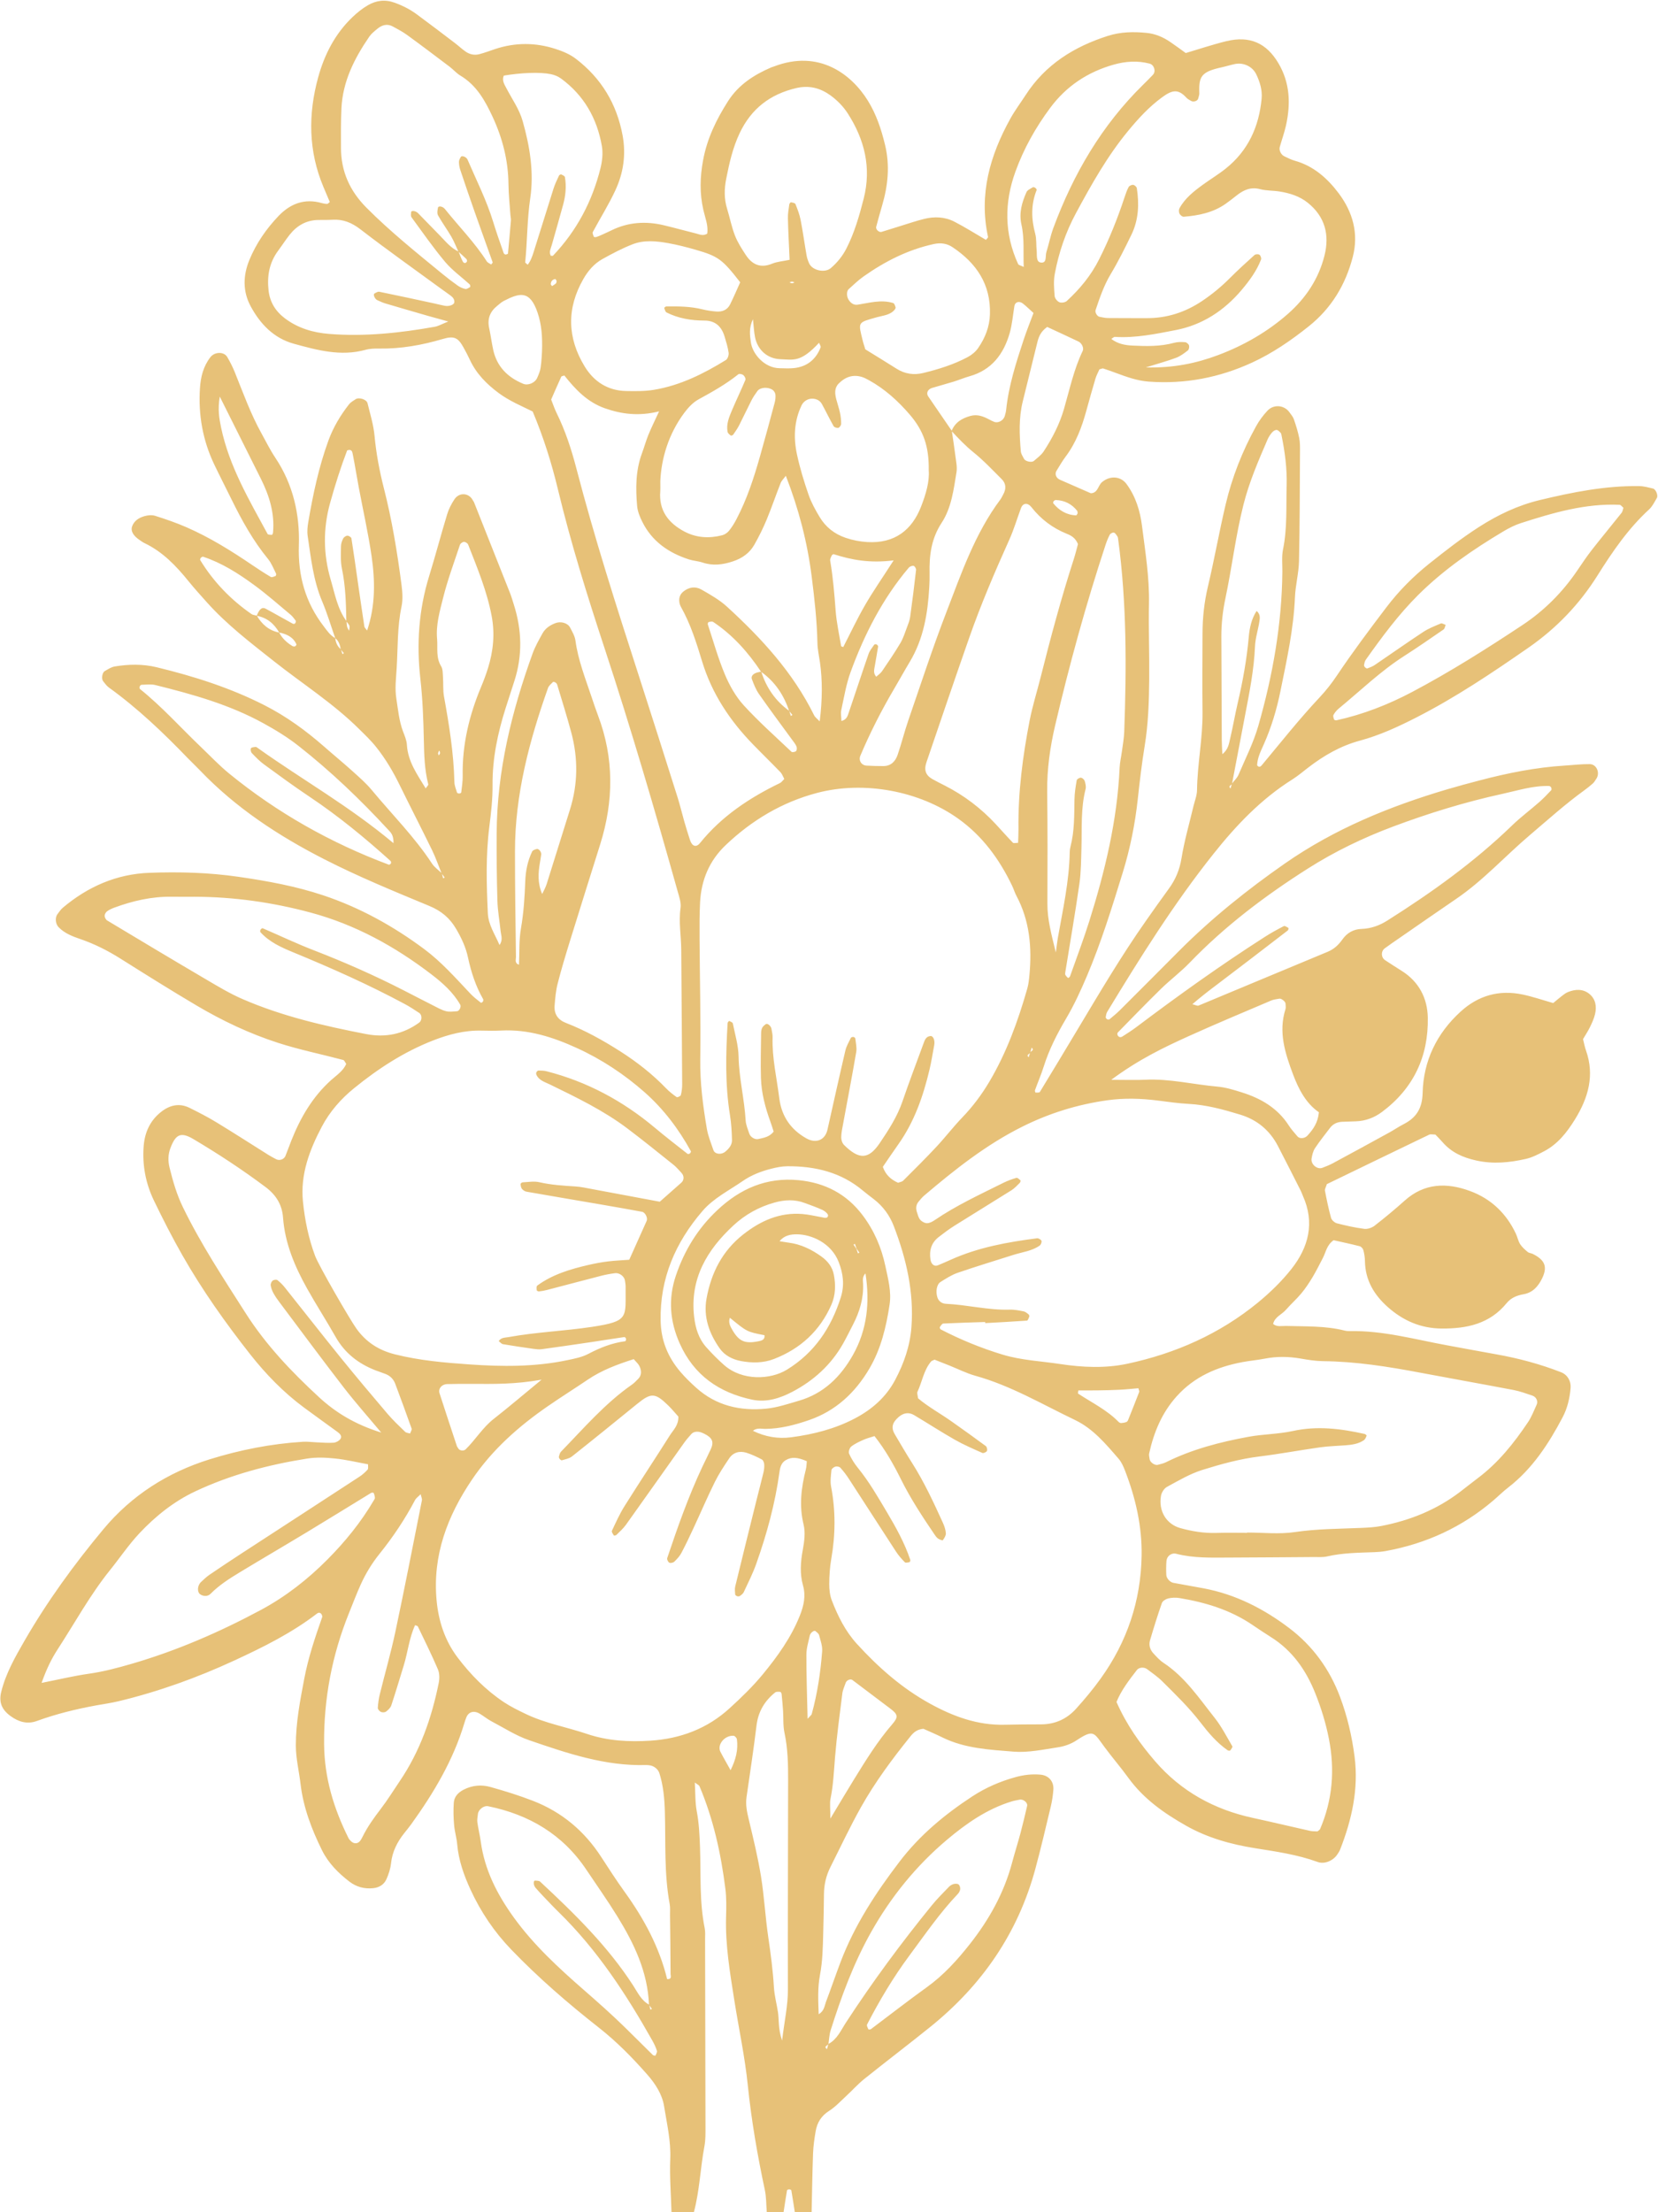 <?xml version="1.0" encoding="UTF-8"?> <svg xmlns="http://www.w3.org/2000/svg" width="829" height="1106" viewBox="0 0 829 1106" fill="none"><path d="M220.035 376.64C219.901 375.013 219.515 374.933 219.061 376.453C218.955 376.8 219.275 377.28 219.395 377.706C219.608 377.346 219.821 377 220.035 376.64ZM397.261 141.213C396.835 141.053 396.421 140.786 396.008 140.786C395.595 140.786 395.168 141.04 394.755 141.186C395.168 141.346 395.581 141.6 396.008 141.613C396.421 141.613 396.835 141.36 397.261 141.213ZM278.315 140.466C278.088 140.12 277.821 139.466 277.661 139.493C276.248 139.706 275.448 140.626 275.381 142.04C275.368 142.36 275.808 142.706 276.035 143.04C276.701 142.586 277.421 142.2 277.995 141.653C278.248 141.413 278.208 140.866 278.315 140.466ZM538.821 256.653C538.741 256.213 538.808 255.653 538.555 255.346C535.861 251.96 532.315 250.186 528.008 249.986C527.621 249.96 527.128 250.24 526.861 250.533C526.634 250.786 526.488 251.426 526.635 251.626C529.595 255.253 533.315 257.48 538.088 257.653C538.315 257.653 538.581 257 538.821 256.653ZM364.941 658.813C364.048 661.24 365.195 663.253 366.341 665.187C369.555 670.587 372.488 671.893 379.035 670.6C380.475 670.32 382.581 670 382.235 667.533C373.501 665.853 373.501 665.853 364.941 658.813ZM365.288 885C367.995 879.573 369.115 874.733 368.461 869.56C368.381 868.893 367.408 867.826 366.795 867.786C362.275 867.52 358.408 872.307 360.221 875.827C361.688 878.68 363.315 881.44 365.288 885ZM409.528 171.373C400.288 181.32 396.795 179.826 390.208 179.586C383.715 179.36 378.835 174.973 377.528 168.653C376.981 166 376.888 163.253 376.475 159.56C374.381 163.986 374.941 167.613 375.435 171.173C376.235 176.973 382.261 184.013 389.835 184.093C392.155 184.12 394.488 184.28 396.781 184.053C403.381 183.413 407.901 179.84 410.301 173.706C410.528 173.12 409.808 172.16 409.528 171.373ZM403.795 859.32C405.288 857.653 405.755 857.373 405.848 857C408.688 846.693 410.275 836.173 411.075 825.547C411.275 822.893 410.235 820.12 409.541 817.467C409.341 816.693 408.435 816.053 407.741 815.467C407.088 814.907 405.221 816.24 404.901 817.68C404.221 820.827 403.208 824 403.195 827.173C403.168 837.36 403.541 847.56 403.795 859.32ZM539.168 695.133C539.101 695.853 538.861 696.6 539.035 696.72C545.928 701.267 553.474 704.893 559.341 710.92C559.648 711.227 560.181 711.48 560.581 711.453C561.448 711.413 562.328 711.253 563.141 710.973C563.514 710.84 563.888 710.373 564.048 709.96C565.928 705.28 567.794 700.586 569.608 695.88C569.741 695.533 569.421 695.027 569.194 694.053C566.141 694.307 563.021 694.64 559.874 694.8C556.194 695 552.501 695.067 548.808 695.12C545.594 695.173 542.368 695.133 539.168 695.133ZM109.888 198.28C108.781 204.733 109.608 209.226 110.555 213.786C114.608 233.133 124.541 249.893 133.781 266.946C134.021 267.386 135.221 267.386 135.968 267.4C136.155 267.4 136.475 266.64 136.515 266.213C137.381 256.666 134.688 247.906 130.501 239.493C123.915 226.28 117.288 213.08 109.888 198.28ZM446.821 280.16C434.808 281.666 425.768 279.92 416.888 277.08C416.621 276.986 415.995 277.413 415.848 277.746C415.488 278.546 414.955 279.493 415.088 280.28C416.501 288.52 417.181 296.826 417.808 305.173C418.248 311.16 419.581 317.08 420.555 323.013C420.581 323.2 421.128 323.293 421.621 323.506C425.208 316.546 428.541 309.426 432.461 302.64C436.368 295.853 440.875 289.4 446.821 280.16ZM270.795 689.76C257.355 692.16 246.715 691.907 236.101 691.867C231.928 691.867 227.741 691.84 223.568 691.973C220.835 692.053 219.021 694.267 219.768 696.573C222.608 705.4 225.541 714.2 228.448 723C228.595 723.427 228.968 723.773 229.181 724.187C229.715 725.267 231.875 725.533 232.795 724.627C237.768 719.773 241.328 713.68 246.915 709.333C254.181 703.653 261.208 697.64 270.795 689.76ZM438.115 338.333C439.101 337.413 440.301 336.64 441.035 335.546C444.181 330.933 447.341 326.293 450.195 321.493C451.608 319.12 452.448 316.386 453.435 313.786C454.088 312.04 454.821 310.266 455.075 308.453C456.168 300.613 457.141 292.773 458.035 284.92C458.115 284.266 457.368 283.013 456.821 282.906C456.088 282.76 454.901 283.2 454.395 283.8C441.288 299.306 432.195 317.106 425.288 336.026C423.075 342.12 422.021 348.64 420.635 355C420.275 356.693 420.675 358.56 420.715 360.466C423.448 359.786 423.848 357.8 424.435 356.093C427.741 346.386 430.915 336.64 434.275 326.946C434.848 325.266 436.088 323.813 437.115 322.306C437.261 322.08 437.968 322.013 438.261 322.173C438.635 322.373 439.115 322.906 439.061 323.226C438.581 326.413 437.941 329.586 437.435 332.773C437.155 334.573 436.435 336.44 438.115 338.333ZM270.995 175.866C271.288 167.973 270.741 162.093 268.768 156.253C264.928 144.946 259.795 146.386 251.861 150.466C250.648 151.093 249.621 152.093 248.541 152.96C244.955 155.84 243.595 159.466 244.581 164.026C245.368 167.64 245.821 171.32 246.608 174.933C248.448 183.32 253.848 188.653 261.581 191.866C263.995 192.88 267.501 191.453 268.595 188.92C269.328 187.253 270.075 185.506 270.328 183.72C270.795 180.52 270.888 177.266 270.995 175.866ZM415.181 909.213C420.288 900.733 423.595 895.146 427.008 889.613C432.888 880.093 438.741 870.56 446.101 862.067C449.261 858.413 449.008 857.133 445.181 854.24C438.861 849.453 432.541 844.68 426.208 839.92C425.235 839.186 423.288 840.013 422.848 841.307C422.261 843.08 421.395 844.813 421.168 846.627C419.835 857.253 418.395 867.867 417.515 878.533C416.941 885.507 416.661 892.467 415.248 899.347C414.808 901.547 415.181 903.92 415.181 909.213ZM523.595 163.453C520.341 165.773 519.368 168.346 518.688 171.08C516.235 180.96 513.795 190.853 511.368 200.746C509.341 208.96 509.688 217.293 510.408 225.613C510.515 226.906 511.355 228.173 511.995 229.373C512.688 230.706 515.821 231.4 516.955 230.426C518.675 228.933 520.635 227.52 521.848 225.666C526.181 219.066 529.781 212.08 531.994 204.44C534.834 194.666 536.915 184.653 541.368 175.4C542.035 174 540.915 171.546 539.235 170.746C534.261 168.36 529.234 166.08 523.595 163.453ZM389.781 620.533C391.475 620.8 392.821 621.067 394.181 621.24C400.368 622 405.768 624.64 410.741 628.227C413.861 630.467 416.168 633.413 416.915 637.24C417.901 642.36 417.808 647.453 415.675 652.333C409.941 665.387 400.208 674.293 387.021 679.413C381.688 681.493 376.035 681.493 370.461 680.453C366.235 679.653 362.355 677.68 359.861 674.16C354.608 666.707 351.608 658.4 353.275 649.173C355.581 636.413 361.128 625.4 371.595 617.173C380.315 610.32 389.875 606.013 401.208 606.946C404.435 607.2 407.608 607.986 410.808 608.546C412.061 608.773 413.781 609.413 414.035 607.773C414.155 606.973 412.541 605.533 411.421 605C408.488 603.626 405.395 602.56 402.341 601.427C397.355 599.56 392.421 599.786 387.275 601.213C379.421 603.386 372.488 607.293 366.688 612.68C353.515 624.893 344.888 639.28 347.061 658.28C347.715 664.026 349.328 669.253 353.168 673.573C355.941 676.693 358.915 679.68 362.048 682.453C371.168 690.493 385.275 689.8 393.448 684.773C407.288 676.267 415.555 663.853 420.381 648.667C422.328 642.533 421.621 636.84 419.355 630.973C415.675 621.413 405.701 617.147 398.488 617.093C395.395 617.08 392.221 617.547 389.781 620.533ZM218.555 319.546C218.915 324.093 217.901 328.8 220.581 333.12C221.461 334.546 221.355 336.653 221.488 338.466C221.728 341.706 221.421 345.013 221.995 348.173C224.555 362.346 226.861 376.546 227.195 390.986C227.235 392.76 227.995 394.533 228.515 396.28C228.595 396.533 229.275 396.72 229.675 396.72C230.008 396.706 230.595 396.4 230.621 396.173C230.928 393.426 231.395 390.666 231.341 387.92C231.048 372.293 234.621 357.506 240.635 343.2C241.901 340.213 243.021 337.146 243.995 334.04C246.648 325.493 247.515 316.866 245.821 307.933C243.475 295.506 238.648 283.933 234.075 272.266C233.821 271.6 232.688 270.893 231.995 270.92C231.288 270.933 230.195 271.693 229.981 272.36C227.048 281.173 223.795 289.92 221.555 298.906C219.875 305.613 217.888 312.426 218.555 319.546ZM271.088 446.96C271.835 445.333 272.755 443.773 273.301 442.08C277.221 429.68 281.035 417.24 284.955 404.826C288.968 392.066 289.101 379.213 285.675 366.36C283.515 358.28 280.995 350.306 278.595 342.306C278.475 341.893 278.115 341.466 277.741 341.226C277.395 341 276.661 340.786 276.488 340.96C275.568 341.893 274.408 342.826 273.995 343.986C264.648 370.373 257.501 397.253 257.488 425.52C257.475 443.173 257.741 460.84 257.981 478.506C257.995 479.706 257.195 481.533 259.488 482.32C259.781 476.093 259.448 469.973 260.488 464.093C261.848 456.253 262.341 448.413 262.635 440.52C262.821 435.36 263.835 430.373 266.075 425.706C266.381 425.066 267.501 424.68 268.328 424.466C269.435 424.186 270.781 425.933 270.595 427.293C270.408 428.68 270.168 430.04 269.941 431.413C269.101 436.453 268.728 441.52 271.088 446.96ZM391.035 1020.19C392.248 1010.17 393.981 1002.61 393.955 994.64C393.835 959.747 394.048 924.853 394.061 889.96C394.061 882.067 393.928 874.173 392.248 866.36C391.475 862.76 391.768 858.947 391.528 855.24C391.341 852.467 391.088 849.693 390.808 846.933C390.768 846.533 390.395 845.866 390.155 845.853C389.288 845.8 388.155 845.667 387.581 846.133C382.301 850.387 379.101 855.733 378.261 862.64C376.808 874.627 374.981 886.56 373.261 898.506C372.728 902.28 373.475 905.84 374.355 909.507C376.621 919 378.941 928.507 380.501 938.133C382.128 948.2 382.648 958.453 384.141 968.56C385.355 976.84 386.461 985.107 386.955 993.48C387.195 997.627 388.315 1001.72 388.968 1005.85C389.581 1009.83 388.968 1013.97 391.035 1020.19ZM251.901 37.8C250.848 40.28 252.221 42.253 253.288 44.28C256.075 49.627 259.635 54.573 261.328 60.52C264.928 73.2 267.048 86.133 265.115 99.186C263.541 109.826 263.675 120.52 262.595 131.146C262.568 131.373 263.115 131.666 263.848 132.346C265.328 130.493 266.075 128.32 266.755 126.2C270.155 115.546 273.408 104.853 276.795 94.186C277.488 92 278.528 89.906 279.501 87.8C279.648 87.48 280.355 87.093 280.595 87.2C281.301 87.52 282.368 88 282.461 88.546C283.261 93.213 282.808 97.84 281.555 102.386C279.701 109.12 277.795 115.84 275.875 122.56C275.381 124.306 274.381 125.986 275.381 127.84C275.768 127.84 276.315 128.013 276.501 127.826C288.355 115.4 296.101 100.693 300.235 84.12C301.115 80.573 301.555 76.613 300.941 73.066C298.541 59.24 291.995 47.666 280.501 39.253C279.048 38.187 277.208 37.44 275.435 37.08C269.981 35.947 260.555 36.36 251.901 37.8ZM555.621 539.853C563.301 539.853 567.954 540.053 572.594 539.813C584.808 539.213 596.661 542.2 608.701 543.253C612.835 543.613 616.941 544.893 620.928 546.146C630.488 549.146 638.821 553.987 644.408 562.707C645.648 564.64 647.234 566.373 648.741 568.146C649.874 569.48 652.394 569.2 653.728 567.746C656.581 564.626 658.968 561.293 659.448 556.08C652.928 551.573 649.288 544.506 646.501 537.093C642.568 526.6 639.088 515.906 642.755 504.466C643.021 503.626 642.755 502.626 642.755 501.706C642.741 500.76 640.688 499.093 639.728 499.28C638.368 499.546 636.928 499.64 635.688 500.173C621.968 506.026 608.208 511.746 594.635 517.893C581.968 523.626 569.395 529.626 555.621 539.853ZM511.861 133.453C511.555 126.16 512.275 119.16 510.728 112.293C509.408 106.453 510.955 101.213 513.235 96.066C513.715 94.986 515.275 94.346 516.408 93.626C516.648 93.466 517.288 93.666 517.608 93.893C517.955 94.146 518.435 94.733 518.341 94.96C515.435 102.186 515.608 109.426 517.608 116.853C518.315 119.506 518.035 122.413 518.328 125.2C518.555 127.4 517.928 130.853 520.288 131.24C523.595 131.786 522.568 128.066 523.168 126.133C524.421 122.133 525.208 117.973 526.648 114.053C536.635 87.053 550.848 62.68 571.541 42.373C573.208 40.746 574.848 39.093 576.448 37.413C578.101 35.68 577.088 32.426 574.821 31.813C568.781 30.227 562.781 30.64 556.861 32.306C543.874 35.973 533.168 43.04 525.088 53.947C517.808 63.746 511.861 74.347 507.728 85.773C502.115 101.226 502.088 116.8 509.061 132.013C509.328 132.573 510.448 132.76 511.861 133.453ZM330.155 240.613C330.155 243.68 330.221 244.613 330.141 245.533C329.328 255.133 334.128 261.453 342.155 265.72C348.168 268.92 354.595 269.266 361.101 267.6C362.368 267.28 363.688 266.36 364.515 265.346C365.968 263.56 367.195 261.546 368.261 259.506C373.475 249.573 376.928 238.973 379.968 228.24C382.515 219.306 384.928 210.333 387.328 201.36C387.688 200.053 387.835 198.613 387.715 197.266C387.635 196.466 387.048 195.48 386.381 194.986C384.115 193.32 380.101 193.6 378.728 195.48C377.635 196.96 376.581 198.506 375.741 200.146C373.621 204.293 371.675 208.52 369.555 212.653C368.715 214.293 367.635 215.813 366.581 217.333C366.368 217.626 365.555 217.893 365.368 217.746C364.741 217.24 363.928 216.613 363.795 215.92C363.048 212.066 364.528 208.573 365.968 205.16C368.141 200.026 370.568 195.013 372.715 189.88C372.955 189.306 372.288 188.026 371.675 187.533C371.088 187.053 369.661 186.733 369.208 187.093C363.021 192.066 356.168 195.893 349.235 199.693C346.501 201.2 344.115 203.76 342.208 206.306C334.155 217.08 330.635 229.426 330.155 240.613ZM196.755 421.56C196.835 417.306 195.288 416.12 194.075 414.8C180.141 399.706 165.328 385.533 149.168 372.84C143.701 368.546 137.661 364.866 131.555 361.52C114.661 352.24 96.235 347.093 77.648 342.48C75.475 341.946 73.061 342.32 70.768 342.36C70.448 342.36 69.981 342.826 69.875 343.173C69.741 343.56 69.741 344.28 69.995 344.48C80.941 353.24 90.248 363.72 100.355 373.36C105.075 377.866 109.568 382.653 114.608 386.76C138.648 406.373 165.341 421.413 194.381 432.293C194.648 432.4 195.288 431.986 195.461 431.666C195.608 431.36 195.528 430.666 195.275 430.44C182.475 418.906 169.195 407.973 154.835 398.373C147.088 393.2 139.555 387.68 132.035 382.186C129.795 380.56 127.835 378.506 125.915 376.506C125.421 375.986 125.168 374.666 125.488 374.093C125.768 373.586 126.981 373.506 127.808 373.426C128.195 373.4 128.648 373.786 129.021 374.066C151.021 389.746 174.675 403.026 196.755 421.56ZM432.661 174.653C438.048 177.986 443.195 181.106 448.275 184.333C452.461 187 457.035 187.613 461.675 186.466C469.341 184.586 476.915 182.24 483.915 178.493C485.888 177.44 487.821 175.826 489.088 173.986C492.555 168.96 494.768 163.453 494.968 157.146C495.448 142.16 488.195 131.546 476.235 123.56C473.448 121.693 470.288 121.266 466.888 122.013C453.955 124.826 442.435 130.693 431.728 138.253C429.088 140.12 426.741 142.413 424.328 144.573C423.235 145.546 423.261 148.16 424.248 149.773C425.288 151.466 426.835 152.64 428.808 152.333C434.741 151.413 440.621 149.64 446.635 151.52C447.208 151.706 447.541 152.893 447.808 153.68C447.901 153.986 447.568 154.533 447.301 154.866C445.008 157.586 441.528 157.72 438.488 158.586C428.568 161.4 429.035 160.773 431.475 170.773C431.701 171.68 432.021 172.546 432.661 174.653ZM224.141 160.733C219.341 159.4 216.648 158.693 213.981 157.92C206.821 155.853 199.675 153.786 192.541 151.666C191.208 151.266 189.955 150.626 188.675 150.08C187.461 149.56 186.421 147.24 187.195 146.773C187.941 146.333 188.915 145.72 189.648 145.866C198.768 147.72 207.861 149.706 216.955 151.666C218.768 152.066 220.568 152.533 222.395 152.88C224.555 153.306 227.035 152.373 227.155 151.16C227.315 149.586 226.381 148.6 225.261 147.76C223.768 146.64 222.235 145.586 220.728 144.493C207.208 134.6 193.515 124.906 180.248 114.68C175.888 111.32 171.568 109.533 166.195 109.866C163.861 110.013 161.528 109.933 159.195 109.973C153.168 110.053 148.461 112.773 144.808 117.386C142.795 119.933 141.035 122.693 139.088 125.32C134.661 131.253 133.475 137.946 134.275 145.16C134.928 151.066 137.741 155.6 142.475 159.173C149.048 164.133 156.675 166.32 164.595 166.946C182.328 168.36 199.915 166.48 217.381 163.373C219.155 163.066 220.808 162.066 224.141 160.733ZM432.741 636.64C431.061 638.307 431.488 640.226 431.555 641.946C431.808 649.16 429.821 655.787 426.568 662.107C424.848 665.413 423.221 668.787 421.381 672.027C415.421 682.44 406.808 690.227 396.301 695.76C390.075 699.04 383.288 701.28 376.075 699.76C359.568 696.267 346.995 687.56 339.928 671.813C334.941 660.72 333.995 649.4 337.928 637.76C342.195 625.16 348.875 614.213 358.648 605.027C370.168 594.2 383.328 588.493 399.288 590.027C412.501 591.307 423.315 596.907 431.368 607.627C437.075 615.227 440.728 623.707 442.688 632.973C444.035 639.36 445.795 645.733 444.781 652.333C443.088 663.453 440.488 674.373 434.728 684.173C427.675 696.213 417.901 705.373 404.528 709.973C397.488 712.4 390.248 714.307 382.661 714.373C380.635 714.387 378.381 713.72 376.461 715.333C382.581 718.333 388.981 719.44 395.541 718.573C406.688 717.12 417.555 714.36 427.555 709.08C435.968 704.64 442.955 698.56 447.515 690.013C451.941 681.706 455.008 672.96 455.715 663.507C457.035 645.907 453.128 629.186 446.875 612.946C444.875 607.72 441.555 603.12 436.995 599.6C435.141 598.173 433.275 596.773 431.488 595.28C420.555 586.066 407.608 583 393.715 583.066C390.955 583.08 388.141 583.653 385.461 584.346C380.475 585.626 375.688 587.467 371.395 590.44C364.501 595.2 356.781 599.013 351.248 605.44C337.715 621.16 329.901 639.12 330.315 660.32C330.501 670.187 333.941 678.493 340.168 685.813C342.581 688.653 345.288 691.267 348.048 693.76C358.061 702.813 370.155 705.52 383.141 704.253C388.648 703.707 394.061 701.867 399.421 700.307C411.821 696.72 420.301 688.36 426.475 677.413C433.635 664.68 434.968 651.027 432.741 636.64ZM464.368 235.12C464.541 223.306 461.821 215.333 454.795 207.186C448.995 200.44 442.435 194.506 434.581 190.146C433.381 189.48 432.115 188.8 430.795 188.413C426.315 187.106 422.515 188.546 419.355 191.746C417.115 194 417.421 196.826 418.128 199.6C418.715 201.853 419.501 204.066 419.981 206.333C420.368 208.146 420.581 210.013 420.568 211.866C420.568 212.586 419.835 213.706 419.208 213.893C418.515 214.08 417.155 213.653 416.821 213.08C414.768 209.453 412.968 205.693 410.968 202.026C410.021 200.293 408.381 199.44 406.395 199.32C403.968 199.186 401.755 200.6 400.781 202.666C397.008 210.6 396.701 218.946 398.501 227.28C399.968 234.093 402.021 240.8 404.301 247.386C405.661 251.306 407.741 255.04 409.901 258.613C412.875 263.533 417.181 266.933 422.741 268.853C426.315 270.08 429.901 270.773 433.648 271C447.368 271.813 456.021 264.973 460.581 253.16C462.941 247.053 464.808 240.786 464.368 235.12ZM370.101 141.133C361.168 129.653 359.181 128.133 347.821 124.866C343.355 123.573 338.821 122.413 334.248 121.586C328.248 120.506 322.075 119.866 316.288 122.133C311.101 124.146 306.128 126.786 301.248 129.493C297.088 131.8 294.021 135.386 291.675 139.493C283.275 154.173 283.595 168.88 292.341 183.226C296.981 190.826 303.928 195.32 313.075 195.493C317.728 195.586 322.461 195.64 327.008 194.88C340.088 192.706 351.768 186.88 362.928 180C363.835 179.453 364.475 177.533 364.315 176.36C363.941 173.613 363.088 170.92 362.288 168.253C360.795 163.28 357.715 160.28 352.208 160.266C345.621 160.253 339.221 159.213 333.275 156.213C332.648 155.893 332.395 154.773 332.115 153.973C332.061 153.84 332.795 153.2 333.168 153.2C339.221 153.133 345.261 153.173 351.195 154.653C353.448 155.213 355.768 155.56 358.075 155.746C361.061 155.986 363.661 155 365.061 152.173C366.888 148.466 368.501 144.666 370.101 141.133ZM394.808 129.893C394.461 122.08 394.101 115.573 393.955 109.08C393.901 106.786 394.341 104.466 394.648 102.186C394.701 101.786 395.248 101.093 395.461 101.133C396.261 101.28 397.501 101.48 397.715 102C398.741 104.56 399.768 107.173 400.288 109.866C401.448 115.8 402.261 121.8 403.301 127.76C403.541 129.106 404.021 130.44 404.581 131.693C406.208 135.266 412.461 136.573 415.395 134.053C418.608 131.293 421.208 128.106 423.168 124.306C427.235 116.36 429.648 107.906 431.848 99.306C435.795 83.826 432.261 69.76 423.888 56.72C421.675 53.267 418.581 50.106 415.248 47.693C410.275 44.093 404.728 42.506 398.168 44.026C384.981 47.106 375.581 54.4 369.808 66.613C366.395 73.84 364.661 81.48 363.128 89.28C362.088 94.48 362.021 99.373 363.555 104.386C364.928 108.826 365.795 113.453 367.475 117.76C368.808 121.173 370.861 124.36 372.888 127.453C376.061 132.293 380.248 134.226 386.061 131.826C388.555 130.8 391.395 130.613 394.808 129.893ZM190.621 716.213C184.355 708.72 177.861 701.413 171.888 693.693C161.048 679.667 150.515 665.413 139.875 651.24C138.755 649.747 137.661 648.227 136.768 646.6C136.101 645.387 135.568 644.04 135.355 642.68C135.235 641.92 135.688 640.786 136.288 640.28C136.821 639.826 138.208 639.613 138.688 639.986C140.141 641.093 141.448 642.44 142.581 643.88C151.888 655.533 161.061 667.307 170.448 678.893C178.075 688.307 185.888 697.586 193.741 706.813C196.461 710 199.528 712.893 202.541 715.813C203.115 716.373 204.195 716.413 205.035 716.693C205.315 715.84 206.035 714.84 205.795 714.187C203.168 706.707 200.395 699.293 197.635 691.867C196.781 689.56 195.195 687.92 192.928 686.987C191.208 686.293 189.408 685.747 187.675 685.067C179.141 681.733 172.328 676.427 167.755 668.293C163.168 660.187 158.088 652.333 153.541 644.2C147.368 633.133 142.461 621.613 141.515 608.707C141.061 602.387 138.088 597.44 132.795 593.48C121.208 584.8 109.128 576.866 96.688 569.48C90.341 565.72 87.794 567.133 85.195 574.027C84.008 577.173 83.968 580.426 84.755 583.666C86.435 590.453 88.328 597.12 91.435 603.493C100.435 622.013 111.728 639.12 122.768 656.427C132.915 672.36 145.728 685.8 159.461 698.48C167.741 706.12 177.395 712.093 190.621 716.213ZM527.915 476.2C528.408 472.586 528.581 470.746 528.915 468.933C531.435 454.72 534.608 440.6 534.861 426.08C534.874 425.146 534.995 424.2 535.235 423.306C537.261 415.533 537.101 407.6 537.235 399.68C537.288 396.466 537.808 393.24 538.368 390.066C538.461 389.506 539.768 388.76 540.461 388.813C541.141 388.866 542.114 389.72 542.328 390.413C542.741 391.72 543.114 393.266 542.794 394.52C540.314 404.146 541.021 413.96 540.728 423.72C540.541 429.773 540.555 435.88 539.701 441.853C537.595 456.6 535.034 471.28 532.661 485.986C532.594 486.453 532.488 487.013 532.675 487.373C533.008 487.973 533.528 488.493 534.035 488.96C534.088 489 534.888 488.493 535.008 488.133C538.275 478.92 541.741 469.76 544.675 460.44C552.515 435.48 558.621 410.16 559.808 383.866C559.928 381.093 560.595 378.346 560.968 375.573C561.395 372.346 561.995 369.106 562.115 365.866C563.275 333.693 563.394 301.546 559.074 269.546C559.008 269.093 558.968 268.56 558.715 268.2C558.221 267.48 557.701 266.52 556.981 266.28C556.435 266.106 555.221 266.693 554.915 267.28C554.035 268.906 553.355 270.666 552.768 272.426C542.981 302.12 534.701 332.226 527.581 362.64C525.021 373.533 523.461 384.6 523.595 395.88C523.821 414.533 523.781 433.2 523.701 451.853C523.661 459.653 525.675 467.013 527.915 476.2ZM210.328 747.027C209.235 748.16 208.061 748.933 207.488 750.013C202.475 759.546 196.488 768.467 189.768 776.827C185.915 781.627 182.808 786.747 180.315 792.28C178.221 796.947 176.395 801.747 174.475 806.507C166.008 827.507 161.861 849.2 162.048 871.973C162.195 888.813 166.848 904.093 174.195 918.853C174.755 919.986 176.061 921.24 177.208 921.48C179.315 921.907 180.395 920.107 181.221 918.413C183.701 913.36 186.941 908.84 190.368 904.373C193.768 899.946 196.701 895.146 199.848 890.52C209.968 875.6 215.808 858.973 219.355 841.453C219.795 839.28 219.808 836.613 218.968 834.626C215.875 827.346 212.328 820.267 208.915 813.12C208.795 812.867 208.235 812.8 207.541 812.507C204.581 818.907 203.928 825.973 201.888 832.6C199.821 839.28 197.848 845.986 195.648 852.613C195.248 853.813 194.088 854.907 193.021 855.707C192.435 856.147 191.195 856.2 190.475 855.88C189.768 855.573 188.875 854.546 188.901 853.88C189.035 851.6 189.355 849.28 189.901 847.053C192.461 836.64 195.448 826.333 197.675 815.853C202.315 793.973 206.595 772.027 210.955 750.093C211.115 749.293 210.621 748.373 210.328 747.027ZM811.715 253.866C811.061 253.346 810.435 252.4 809.755 252.373C792.661 251.613 776.555 256.36 760.555 261.493C757.475 262.48 754.488 263.986 751.701 265.653C736.448 274.746 721.874 284.773 709.208 297.346C699.248 307.24 690.941 318.48 682.861 329.893C682.368 330.613 682.181 331.586 682.021 332.48C681.955 332.826 682.248 333.333 682.528 333.626C682.821 333.92 683.381 334.293 683.648 334.186C684.915 333.706 686.235 333.24 687.355 332.48C695.448 326.986 703.434 321.333 711.594 315.96C714.301 314.173 717.394 312.973 720.408 311.706C721.008 311.453 722.008 312.16 722.835 312.413C722.488 313.186 722.381 314.293 721.781 314.706C715.261 319.2 708.741 323.706 702.074 327.986C690.234 335.56 680.194 345.346 669.408 354.213C668.341 355.093 667.408 356.213 666.741 357.413C666.421 357.96 666.781 358.973 667.035 359.72C667.115 359.96 667.875 360.186 668.248 360.106C681.541 357.2 694.181 352.24 706.101 345.933C725.048 335.906 743.195 324.44 761.088 312.586C772.128 305.293 781.261 296.106 788.674 285.173C791.034 281.706 793.368 278.2 795.941 274.906C800.821 268.666 805.888 262.573 810.808 256.373C811.328 255.72 811.421 254.706 811.715 253.866ZM538.981 272C537.661 268.84 535.595 267.76 533.421 266.88C526.328 264.013 520.461 259.6 515.728 253.573C513.808 251.133 511.448 251.44 510.501 254.013C508.541 259.253 506.968 264.666 504.675 269.76C497.408 285.933 490.421 302.213 484.568 318.96C477.328 339.653 470.275 360.4 463.208 381.16C461.888 385.066 462.915 387.64 466.181 389.493C468.208 390.64 470.301 391.68 472.381 392.733C482.048 397.653 490.541 404.12 497.915 412.066C500.768 415.146 503.528 418.306 506.461 421.32C506.821 421.693 507.928 421.373 509.048 421.373C509.115 418.973 509.261 416.666 509.235 414.346C509.008 396.093 511.341 378.08 514.821 360.226C516.248 352.92 518.515 345.773 520.328 338.546C525.341 318.64 530.648 298.826 536.968 279.293C537.808 276.666 538.435 273.973 538.981 272ZM596.181 502.053C597.621 502.386 598.648 503 599.301 502.733C620.835 493.8 642.315 484.746 663.848 475.84C667.048 474.506 669.288 472.373 671.208 469.666C673.501 466.413 676.715 464.56 680.648 464.426C685.475 464.266 689.728 462.733 693.755 460.173C715.875 446.2 737.061 431.026 755.928 412.786C760.261 408.573 765.155 404.946 769.701 400.946C771.781 399.12 773.688 397.08 775.608 395.066C775.834 394.826 775.768 394.106 775.594 393.733C775.434 393.386 774.941 392.973 774.594 392.96C766.581 392.72 758.995 395.186 751.315 396.866C732.621 400.946 714.355 406.56 696.435 413.28C681.528 418.88 667.248 425.76 653.848 434.293C632.555 447.826 612.488 462.96 594.901 481.226C590.395 485.92 585.114 489.853 580.461 494.4C573.141 501.56 566.034 508.933 558.861 516.24C558.634 516.48 558.621 517.2 558.808 517.546C559.314 518.533 560.234 518.813 561.194 518.2C563.541 516.693 565.914 515.2 568.128 513.533C588.994 497.813 610.208 482.613 632.221 468.52C635.341 466.506 638.608 464.706 641.915 463.013C642.421 462.76 643.488 463.506 644.221 463.92C644.328 463.986 644.195 464.96 643.901 465.173C631.715 474.546 619.541 483.92 607.274 493.173C603.568 495.96 599.955 498.813 596.181 502.053ZM97.141 448.333C93.408 448.333 89.661 448.373 85.941 448.32C75.995 448.173 66.488 450.333 57.235 453.746C55.941 454.226 54.635 454.8 53.528 455.613C52.888 456.093 52.301 457.12 52.315 457.88C52.341 458.68 52.928 459.8 53.608 460.2C69.995 470.04 86.395 479.88 102.875 489.56C108.888 493.093 114.928 496.746 121.315 499.506C141.088 508.08 161.995 512.906 183.075 516.986C192.701 518.853 201.608 517.066 209.608 511.24C211.021 510.226 211.155 507.453 209.635 506.44C207.301 504.906 204.981 503.346 202.528 502.04C184.435 492.306 165.688 483.973 146.701 476.146C140.648 473.653 134.715 471.013 130.208 466.04C130.008 465.813 130.075 465.133 130.261 464.813C130.461 464.466 131.088 463.973 131.315 464.066C139.861 467.733 148.261 471.76 156.941 475.106C172.181 481 187.101 487.586 201.648 495.026C206.635 497.573 211.595 500.173 216.595 502.693C218.675 503.746 220.741 504.946 222.955 505.533C224.675 506 226.621 505.693 228.461 505.586C229.675 505.52 230.701 503.32 230.128 502.306C226.581 496.106 221.288 491.4 215.781 487.186C197.488 473.173 177.608 462.213 155.141 456.2C136.115 451.106 116.821 448.373 97.141 448.333ZM658.741 915.613C659.354 915.08 659.861 914.84 660.035 914.453C666.301 899.88 667.488 884.786 664.448 869.28C662.915 861.48 660.581 853.906 657.635 846.546C653.021 835.013 646.208 825.213 635.488 818.48C632.328 816.493 629.234 814.413 626.141 812.32C615.088 804.827 602.648 801.093 589.661 798.933C587.861 798.64 585.888 798.72 584.128 799.133C582.914 799.427 581.301 800.4 580.941 801.44C578.781 807.587 576.861 813.827 575.008 820.08C574.314 822.453 574.994 824.747 576.661 826.56C578.234 828.267 579.835 830.067 581.755 831.333C592.528 838.44 599.554 849.026 607.341 858.853C610.781 863.2 613.341 868.253 616.168 873.067C616.381 873.453 615.581 874.533 615.088 875.16C614.941 875.347 614.114 875.267 613.794 875.027C608.368 871.24 604.141 866.213 600.181 861.067C594.448 853.64 587.768 847.146 581.155 840.586C578.861 838.306 576.141 836.44 573.541 834.48C572.021 833.333 569.474 833.573 568.474 834.88C564.501 840 560.568 845.147 558.248 850.907C563.261 862.267 569.994 871.787 577.608 880.6C590.541 895.56 607.048 904.653 626.355 908.84C635.915 910.907 645.421 913.2 654.981 915.333C656.275 915.613 657.648 915.533 658.741 915.613ZM20.794 841.36C29.794 839.573 36.995 837.84 44.301 836.8C51.715 835.76 58.888 833.84 66.035 831.76C88.488 825.213 109.821 815.947 130.408 804.907C142.821 798.253 153.861 789.6 163.701 779.693C172.541 770.8 180.515 761 186.915 750.08C187.141 749.68 187.488 749.226 187.448 748.813C187.381 748 187.168 747.16 186.835 746.4C186.768 746.24 185.901 746.173 185.581 746.36C174.848 752.907 164.181 759.533 153.421 766.027C142.261 772.773 130.981 779.347 119.835 786.107C114.661 789.24 109.555 792.493 105.248 796.853C103.901 798.213 101.701 798.16 100.128 797.093C98.475 795.96 98.648 792.653 100.528 790.907C101.888 789.653 103.235 788.333 104.755 787.293C110.155 783.613 115.595 780.013 121.048 776.453C140.568 763.747 160.115 751.08 179.608 738.346C181.155 737.346 182.581 736.093 183.808 734.733C184.248 734.24 183.968 733.093 184.035 732.08C178.568 731.08 173.128 729.76 167.608 729.187C163.008 728.707 158.221 728.48 153.675 729.2C134.288 732.267 115.368 737.24 97.555 745.64C86.928 750.653 77.768 757.987 69.768 766.493C64.368 772.24 59.928 778.867 54.968 785.027C45.008 797.413 37.408 811.373 28.794 824.64C25.768 829.307 23.288 834.32 20.794 841.36ZM572.941 183.693C586.928 184.026 598.274 181.586 609.194 177.48C621.941 172.68 633.674 165.946 643.941 156.933C652.914 149.053 659.328 139.4 662.248 127.746C664.848 117.386 662.514 108.32 653.928 101.4C649.808 98.08 644.901 96.573 639.808 95.746C636.581 95.213 633.208 95.4 630.088 94.573C625.475 93.347 621.888 94.92 618.448 97.613C616.608 99.066 614.781 100.506 612.874 101.853C606.581 106.306 599.315 107.76 591.835 108.36C591.155 108.413 590.101 107.533 589.741 106.813C589.381 106.093 589.341 104.88 589.715 104.173C592.448 99.133 596.874 95.666 601.394 92.373C605.168 89.626 609.195 87.213 612.835 84.306C624.075 75.36 629.528 63.253 630.821 49.24C631.195 45.093 629.955 40.92 628.088 37.08C626.248 33.306 621.848 31.133 617.528 32C615.248 32.453 613.021 33.187 610.741 33.68C600.581 35.92 599.328 38.226 599.661 46.64C599.701 47.52 599.274 48.426 599.074 49.32C598.821 50.467 596.728 51.16 595.555 50.453C594.768 49.973 593.861 49.573 593.261 48.906C588.941 44.133 585.875 45.12 580.981 48.693C574.541 53.4 569.194 59.24 564.128 65.373C553.661 78.04 545.675 92.293 537.941 106.64C532.848 116.093 529.368 126.306 527.394 136.893C526.714 140.48 527.035 144.293 527.315 147.973C527.395 149.106 528.595 150.626 529.675 151.093C530.675 151.52 532.581 151.226 533.381 150.493C539.941 144.466 545.515 137.72 549.568 129.64C554.621 119.613 558.768 109.266 562.274 98.626C562.861 96.88 563.448 95.106 564.328 93.493C564.674 92.866 565.874 92.333 566.608 92.426C567.288 92.506 568.301 93.413 568.408 94.066C569.648 102.053 569.301 109.933 565.728 117.306C562.474 124.013 559.141 130.72 555.315 137.106C551.915 142.786 549.861 148.92 547.768 155.08C547.408 156.173 548.621 158.186 549.701 158.373C551.075 158.6 552.434 158.986 553.808 159C560.341 159.08 566.874 159.026 573.408 159.053C583.514 159.093 592.648 156.106 601.035 150.493C606.101 147.093 610.741 143.266 615.035 138.946C618.968 134.986 623.114 131.226 627.261 127.493C627.768 127.04 629.181 126.973 629.728 127.36C630.301 127.773 630.781 129.106 630.528 129.733C628.341 135.453 624.714 140.333 620.808 144.973C612.114 155.28 601.168 162.44 587.981 165C577.981 166.933 567.848 169.08 557.474 168.426C556.914 168.386 556.314 169.066 555.661 169.453C558.848 171.906 562.474 172.586 566.208 172.773C573.208 173.12 580.181 173.266 587.061 171.386C588.808 170.906 590.741 170.946 592.568 171.08C593.288 171.133 594.288 172 594.515 172.693C594.741 173.426 594.474 174.773 593.928 175.2C592.114 176.6 590.221 178.053 588.115 178.853C583.821 180.466 579.381 181.666 572.941 183.693ZM392.141 389.44C391.528 388.333 391.088 386.973 390.195 386.026C385.661 381.32 380.968 376.773 376.421 372.08C364.888 360.2 355.941 346.746 351.075 330.733C348.235 321.373 345.301 312.013 340.461 303.4C340.021 302.6 339.728 301.64 339.648 300.733C339.461 298.8 340.048 297.093 341.621 295.8C344.448 293.466 347.715 293.026 350.755 294.773C355.181 297.306 359.755 299.893 363.488 303.306C380.781 319.12 396.528 336.253 407.035 357.56C407.568 358.653 408.728 359.453 409.848 360.653C411.221 349.826 411.235 339.893 409.981 331.16C409.515 327.933 408.781 324.72 408.715 321.48C408.475 310.266 407.235 299.2 405.821 288.08C403.635 270.92 399.355 254.453 392.915 237.866C391.835 239.346 390.781 240.306 390.315 241.506C387.915 247.573 385.821 253.773 383.328 259.8C381.541 264.093 379.461 268.293 377.168 272.333C374.768 276.546 371.035 279.16 366.355 280.693C361.328 282.346 356.408 282.973 351.275 281.24C349.088 280.506 346.675 280.386 344.461 279.68C334.315 276.4 326.021 270.693 321.155 260.893C319.928 258.44 318.808 255.706 318.568 253.013C317.795 244.16 317.795 235.293 320.941 226.746C322.075 223.693 322.941 220.52 324.155 217.493C325.528 214.106 327.168 210.826 329.541 205.666C319.381 208.186 310.781 207.066 302.328 204.08C293.568 200.973 287.581 194.56 282.181 187.733C281.341 188.026 280.755 188.053 280.648 188.306C278.915 192.093 277.261 195.92 275.581 199.746C276.528 202.133 277.261 204.36 278.275 206.426C282.635 215.266 285.688 224.586 288.155 234.066C297.208 268.84 308.168 303.026 319.208 337.2C325.808 357.613 332.288 378.066 338.755 398.52C340.021 402.506 340.968 406.613 342.128 410.64C343.021 413.773 343.995 416.893 345.008 420C346.061 423.186 348.115 423.826 350.035 421.44C360.835 408.066 374.741 398.866 390.021 391.466C390.768 391.093 391.301 390.266 392.141 389.44ZM623.555 766.346C623.555 766.293 623.555 766.24 623.555 766.2C631.488 766.2 639.568 767.12 647.328 765.973C658.501 764.32 669.648 764.347 680.821 763.867C684.088 763.72 687.381 763.547 690.568 762.933C704.981 760.147 718.314 754.8 730.061 745.84C733.021 743.587 735.928 741.227 738.915 738.987C749.141 731.32 756.981 721.493 764.021 710.987C765.821 708.307 766.981 705.187 768.341 702.24C769.128 700.533 768.141 698.387 766.181 697.733C763.101 696.693 760.008 695.56 756.835 694.946C741.261 691.973 725.648 689.2 710.074 686.267C694.021 683.227 677.915 680.68 661.515 680.507C657.808 680.467 654.088 679.867 650.421 679.227C644.368 678.173 638.381 678.067 632.328 679.267C628.674 679.987 624.928 680.28 621.274 680.973C608.594 683.347 597.248 688.187 588.368 698.053C580.928 706.307 576.928 716.066 574.568 726.68C574.368 727.533 574.714 728.507 574.794 729.427C574.954 731.04 577.394 732.773 578.928 732.333C580.261 731.947 581.661 731.693 582.901 731.08C595.981 724.586 609.888 720.96 624.208 718.333C631.594 716.973 639.141 717.013 646.368 715.44C658.608 712.747 670.434 714.253 682.328 716.907C682.728 717 683.381 717.64 683.328 717.773C682.981 718.573 682.621 719.56 681.955 720.013C679.168 721.92 675.901 722.333 672.621 722.587C668.435 722.92 664.208 723 660.061 723.587C649.914 725.013 639.821 726.92 629.648 728.173C619.861 729.387 610.394 732 601.074 734.92C594.928 736.853 589.194 740.267 583.474 743.373C582.061 744.133 580.781 746.173 580.501 747.813C579.141 755.506 583.261 762.053 590.168 763.973C596.061 765.6 601.994 766.573 608.141 766.387C613.274 766.213 618.408 766.346 623.555 766.346ZM492.608 661.48C492.595 661.293 492.595 661.12 492.581 660.933C485.608 661.16 478.621 661.347 471.648 661.693C471.021 661.733 470.395 662.8 469.915 663.493C469.768 663.693 470.048 664.466 470.328 664.613C480.248 669.76 490.541 673.973 501.248 677.227C510.701 680.093 520.541 680.493 530.181 681.96C541.208 683.64 552.635 684.16 563.635 681.813C587.675 676.68 609.781 666.933 628.901 651.267C634.995 646.267 640.794 640.653 645.674 634.48C654.301 623.573 657.488 611.333 651.448 597.88C651.075 597.026 650.781 596.133 650.368 595.307C646.568 587.827 642.808 580.32 638.928 572.88C634.848 565.053 628.554 559.84 620.074 557.253C611.594 554.666 603.088 552.333 594.141 551.88C589.034 551.613 583.954 550.853 578.874 550.213C570.501 549.16 562.061 548.906 553.768 550.066C538.915 552.133 524.741 556.493 511.221 563.24C493.088 572.267 477.435 584.706 462.141 597.68C461.075 598.573 460.195 599.693 459.288 600.76C457.981 602.32 457.848 604.133 458.461 606C458.901 607.32 459.235 608.826 460.101 609.813C460.888 610.733 462.341 611.52 463.501 611.533C464.795 611.533 466.208 610.773 467.341 610C478.168 602.613 490.048 597.16 501.728 591.333C503.795 590.306 506.008 589.506 508.221 588.866C508.741 588.72 509.635 589.573 510.221 590.12C510.381 590.267 510.168 591.12 509.875 591.387C508.555 592.68 507.275 594.093 505.741 595.066C496.275 601.026 486.701 606.84 477.235 612.8C474.488 614.533 471.861 616.493 469.301 618.493C465.635 621.347 464.555 625.2 465.235 629.707C465.568 631.987 467.088 633.347 468.928 632.6C471.075 631.72 473.208 630.773 475.328 629.827C489.075 623.627 503.715 620.986 518.528 619.08C519.248 618.986 520.515 619.72 520.741 620.36C520.968 620.973 520.448 622.307 519.835 622.733C515.928 625.48 511.168 625.96 506.768 627.36C497.435 630.333 488.061 633.16 478.808 636.346C475.795 637.386 472.995 639.213 470.261 640.92C468.315 642.133 467.755 645.76 468.701 648.653C469.368 650.666 471.061 651.733 472.888 651.827C483.608 652.32 494.101 655.093 504.888 654.76C507.181 654.68 509.528 655.186 511.795 655.613C512.648 655.773 513.435 656.44 514.155 656.987C514.461 657.227 514.768 657.84 514.661 658.133C514.395 658.907 513.941 660.2 513.488 660.24C506.528 660.747 499.568 661.093 492.608 661.48ZM437.248 717.973C435.168 718.653 433.381 719.08 431.741 719.827C429.621 720.773 427.435 721.76 425.635 723.187C424.795 723.84 424.128 725.853 424.528 726.733C425.661 729.253 427.168 731.68 428.915 733.827C434.541 740.747 438.968 748.44 443.488 756.053C447.995 763.653 452.315 771.4 455.141 779.853C455.248 780.173 454.968 780.96 454.755 781.013C453.981 781.16 452.808 781.44 452.421 781.053C450.808 779.4 449.248 777.64 447.995 775.707C440.088 763.6 432.301 751.413 424.408 739.293C423.141 737.347 421.728 735.493 420.168 733.773C419.688 733.253 418.435 733.013 417.701 733.227C416.915 733.44 415.808 734.293 415.728 734.96C415.461 737.693 415.035 740.56 415.541 743.213C417.848 755.28 417.755 767.293 415.635 779.373C414.915 783.48 414.648 787.707 414.621 791.893C414.608 794.64 414.928 797.587 415.901 800.12C418.941 807.973 422.635 815.467 428.408 821.813C439.181 833.627 451.048 844.093 465.115 851.8C476.688 858.16 488.875 862.64 502.395 862.28C508.461 862.12 514.541 862.12 520.608 862.093C527.568 862.067 533.421 859.387 537.994 854.333C542.354 849.493 546.568 844.467 550.355 839.173C563.528 820.853 570.434 800.373 570.808 777.773C571.048 763.107 567.834 749.067 562.594 735.467C561.768 733.307 560.808 731.053 559.328 729.333C552.914 721.92 546.568 714.267 537.515 709.933C521.115 702.093 505.395 692.733 487.675 687.813C483.208 686.573 478.995 684.4 474.661 682.68C472.088 681.653 469.501 680.64 467.275 679.76C466.355 680.227 465.821 680.32 465.555 680.653C461.848 685.053 461.088 690.786 458.741 695.813C458.421 696.506 458.861 697.573 459.021 699.067C464.035 703.333 470.208 706.68 475.888 710.707C481.595 714.747 487.288 718.8 492.901 722.96C493.448 723.373 493.768 724.8 493.475 725.4C493.181 726 491.741 726.64 491.195 726.4C486.528 724.32 481.808 722.293 477.381 719.773C470.488 715.853 463.835 711.52 457.021 707.467C454.368 705.893 451.728 706.347 449.301 708.453C446.088 711.24 445.475 713.8 447.368 717.013C450.221 721.84 453.035 726.68 456.035 731.4C462.061 740.893 466.768 751.053 471.408 761.24C472.181 762.92 472.808 764.76 472.928 766.573C472.995 767.72 472.128 769.013 471.408 770.04C471.261 770.24 469.701 769.68 468.995 769.187C468.261 768.667 467.715 767.84 467.195 767.08C461.168 758.2 455.275 749.24 450.488 739.587C446.768 732.107 442.661 724.827 437.248 717.973ZM329.888 600.8C333.701 597.426 337.208 594.373 340.661 591.28C342.141 589.946 342.128 587.84 340.688 586.32C339.408 584.973 338.221 583.493 336.768 582.346C329.128 576.24 321.528 570.08 313.715 564.187C301.728 555.147 288.261 548.666 274.835 542.12C272.381 540.933 269.528 540.173 268.221 537.373C268.048 537.013 268.021 536.44 268.195 536.093C268.381 535.706 268.861 535.213 269.221 535.213C270.595 535.24 272.008 535.24 273.315 535.586C293.555 540.773 311.461 550.413 327.421 563.813C332.755 568.306 338.288 572.546 343.768 576.866C343.995 577.04 344.661 576.893 344.928 576.68C345.221 576.44 345.568 575.8 345.448 575.573C339.355 564.467 331.755 554.413 322.301 546.066C312.141 537.106 300.848 529.626 288.435 523.96C276.435 518.48 264.101 514.533 250.661 515.213C247.408 515.373 244.128 515.333 240.861 515.253C232.301 515.026 224.275 517.146 216.381 520.24C201.888 525.92 189.035 534.293 177.048 544.04C170.475 549.373 164.901 555.733 160.941 563.213C154.781 574.866 150.128 587.106 151.461 600.613C152.395 609.88 154.248 619.04 157.528 627.827C159.421 632.893 174.941 659.68 178.208 664.24C183.035 671 189.395 675.08 197.488 677.107C209.768 680.2 222.341 681.28 234.808 682.146C251.048 683.28 267.421 683.427 283.581 680.027C287.261 679.253 290.861 678.6 294.221 676.84C300.021 673.787 306.061 671.386 312.635 670.546C312.835 670.52 313.101 669.733 313.035 669.373C312.968 669.013 312.448 668.413 312.208 668.453C306.715 669.24 301.235 670.147 295.755 670.96C287.461 672.187 279.168 673.4 270.875 674.533C269.515 674.72 268.075 674.533 266.701 674.346C261.621 673.626 256.555 672.893 251.515 672.027C250.728 671.893 250.061 671.013 249.368 670.507C250.501 668.613 252.488 668.813 254.275 668.48C268.035 665.986 282.021 665.467 295.861 663.387C314.941 660.52 312.648 658.627 312.808 643.12C312.808 642.2 312.608 641.28 312.501 640.36C312.261 638.187 309.808 636.213 307.461 636.533C305.181 636.827 302.888 637.24 300.648 637.813C291.621 640.133 282.608 642.547 273.595 644.893C272.248 645.253 270.861 645.48 269.488 645.64C269.115 645.693 268.381 645.307 268.368 645.067C268.301 644.28 268.168 643.053 268.608 642.746C276.275 637.12 285.208 634.493 294.315 632.386C297.488 631.653 300.701 631.053 303.941 630.653C307.528 630.213 311.168 630.08 314.621 629.813C317.648 623.053 320.501 616.72 323.341 610.36C323.981 608.92 322.621 606.133 321.061 605.84C314.648 604.653 308.235 603.52 301.808 602.413C288.955 600.2 276.101 598.04 263.261 595.787C262.421 595.64 261.501 595.013 260.955 594.346C260.475 593.746 260.355 592.773 260.288 591.946C260.275 591.68 260.941 591.12 261.315 591.107C264.088 590.987 266.981 590.44 269.608 591.04C275.568 592.4 281.581 592.787 287.635 593.16C290.408 593.32 293.168 593.947 295.901 594.453C306.875 596.48 317.848 598.546 329.888 600.8ZM403.408 730.52C398.675 728.493 395.821 728.307 392.901 729.987C390.661 731.267 390.061 733.56 389.741 735.907C387.581 751.68 383.408 766.96 378.088 781.933C376.368 786.747 374.035 791.347 371.875 795.987C371.515 796.773 370.661 797.387 369.928 797.92C369.608 798.16 368.981 798.147 368.568 798.013C368.181 797.893 367.621 797.493 367.595 797.187C367.501 795.84 367.301 794.427 367.608 793.16C371.128 778.653 374.728 764.173 378.328 749.693C379.448 745.173 380.661 740.667 381.741 736.133C382.061 734.787 382.208 733.36 382.101 732C382.035 731.173 381.555 729.987 380.901 729.64C378.461 728.373 375.928 727.147 373.288 726.32C369.875 725.253 366.675 726.027 364.608 729.093C361.995 732.947 359.421 736.867 357.355 741.027C353.635 748.547 350.341 756.28 346.795 763.893C344.835 768.12 342.848 772.333 340.661 776.453C339.808 778.053 338.488 779.466 337.168 780.746C336.621 781.267 335.288 781.587 334.675 781.28C334.061 780.973 333.395 779.613 333.595 779C338.795 763.533 344.208 748.147 351.155 733.36C352.555 730.4 354.035 727.48 355.395 724.52C357.075 720.88 356.155 718.773 352.128 716.8C351.715 716.587 351.288 716.4 350.848 716.227C348.835 715.44 346.781 715.68 345.661 716.96C344.435 718.347 343.181 719.747 342.115 721.253C332.381 734.933 322.728 748.667 312.955 762.333C311.621 764.187 309.861 765.747 308.221 767.373C307.955 767.653 307.021 767.8 306.941 767.667C306.488 766.933 305.701 765.867 305.941 765.36C307.928 761.147 309.821 756.866 312.288 752.946C319.728 741.093 327.461 729.427 334.941 717.6C336.635 714.92 339.301 712.64 339.181 708.227C337.741 706.64 335.995 704.493 334.021 702.573C327.568 696.28 325.541 696.226 318.661 701.813C307.795 710.64 296.941 719.466 285.981 728.146C284.621 729.226 282.648 729.533 280.928 730.08C280.661 730.173 280.115 729.733 279.848 729.413C279.595 729.106 279.355 728.573 279.448 728.24C279.688 727.36 279.928 726.346 280.515 725.746C291.888 714.04 302.541 701.587 316.075 692.16C317.208 691.373 318.141 690.293 319.141 689.32C320.701 687.8 320.981 685.427 319.648 682.853C319.035 681.68 317.928 680.76 316.861 679.507C308.755 682.093 300.941 684.987 293.915 689.733C287.341 694.187 280.608 698.4 274.088 702.907C259.381 713.04 246.128 724.747 236.048 739.653C223.701 757.907 216.208 777.587 218.301 800.133C219.275 810.627 222.515 820.347 228.795 828.653C235.275 837.213 242.848 844.92 251.861 850.933C255.328 853.253 259.128 855.093 262.901 856.907C272.635 861.587 283.315 863.44 293.475 866.867C303.821 870.373 314.541 870.947 325.315 870.24C340.181 869.28 353.595 864.253 364.701 854.133C370.555 848.8 376.315 843.24 381.341 837.146C388.741 828.146 395.568 818.68 399.941 807.68C401.888 802.787 402.981 797.907 401.515 792.693C399.821 786.707 400.288 780.76 401.421 774.693C402.168 770.627 402.755 766.12 401.795 762.213C399.475 752.76 400.621 743.707 402.941 734.573C403.275 733.253 403.261 731.84 403.408 730.52ZM449.035 591.32C449.941 590.96 451.008 590.853 451.595 590.266C457.208 584.666 462.848 579.08 468.248 573.293C472.701 568.52 476.675 563.306 481.195 558.613C486.421 553.186 490.861 547.226 494.675 540.8C503.301 526.24 509.008 510.453 513.635 494.266C514.275 492.04 514.515 489.68 514.728 487.373C515.995 473.666 514.848 460.346 508.235 447.906C507.368 446.266 506.835 444.453 506.035 442.773C499.675 429.546 491.261 417.973 479.155 409.32C459.608 395.346 431.901 390.24 408.501 396.426C390.968 401.066 375.915 410.08 362.835 422.52C354.635 430.32 350.608 440.026 350.035 451.186C349.728 457.24 349.741 463.306 349.781 469.373C349.901 489.44 350.408 509.506 350.128 529.56C349.968 541.306 351.475 552.813 353.421 564.293C354.035 567.933 355.488 571.44 356.688 574.96C357.408 577.093 360.621 577.44 362.608 575.813C364.488 574.266 366.048 572.413 365.995 569.973C365.888 565.8 365.648 561.586 364.981 557.48C362.501 542.173 362.915 526.826 363.808 511.453C363.835 511.066 364.528 510.373 364.608 510.413C365.275 510.746 366.315 511.133 366.421 511.68C367.515 517.16 369.181 522.653 369.288 528.173C369.488 538.973 372.195 549.426 372.821 560.133C372.955 562.386 373.928 564.613 374.661 566.813C375.221 568.493 377.475 569.853 379.128 569.466C381.821 568.853 384.661 568.493 386.835 565.746C386.341 564.226 385.808 562.466 385.181 560.746C382.621 553.693 380.701 546.466 380.475 538.96C380.248 531.506 380.475 524.04 380.555 516.573C380.555 515.653 380.688 514.653 381.088 513.853C381.461 513.12 382.208 512.52 382.901 512.026C383.755 511.426 385.528 512.946 385.741 514.4C385.941 515.786 386.355 517.173 386.301 518.546C385.968 528.893 388.381 538.933 389.648 549.093C390.768 558 395.315 564.72 403.221 569.146C408.021 571.84 412.568 570 413.741 564.746C416.701 551.56 419.608 538.36 422.688 525.2C423.208 522.986 424.448 520.933 425.448 518.853C425.595 518.56 426.301 518.386 426.715 518.426C427.061 518.466 427.621 518.866 427.648 519.146C427.888 521.426 428.488 523.786 428.115 525.973C426.075 537.906 423.768 549.8 421.581 561.72C421.168 564 420.635 566.306 420.608 568.613C420.581 569.88 421.128 571.533 422.008 572.413C429.608 579.946 434.328 579.693 439.888 571.466C444.315 564.906 448.621 558.266 451.235 550.653C454.555 540.946 458.208 531.36 461.741 521.733C462.381 520 462.968 518.133 465.261 517.96C466.621 517.853 467.541 520.133 467.115 522.466C466.341 526.586 465.715 530.746 464.741 534.813C461.595 548.053 457.181 560.787 449.208 572.04C446.528 575.813 443.955 579.667 441.421 583.36C442.821 587.44 445.555 589.773 449.035 591.32ZM229.288 125.773C229.968 127.426 230.528 129.133 231.368 130.693C231.928 131.76 232.901 131.733 233.461 130.76C233.635 130.48 233.448 129.76 233.181 129.493C231.915 128.226 230.555 127.053 229.221 125.84C228.048 123.32 227.048 120.706 225.661 118.32C223.555 114.706 221.061 111.306 219.008 107.653C218.461 106.666 218.728 105.066 218.995 103.826C219.221 102.773 221.381 103.146 222.461 104.506C229.435 113.24 237.355 121.2 243.395 130.68C243.848 131.373 244.835 131.72 245.568 132.24C245.835 131.866 246.408 131.386 246.328 131.146C243.381 122.813 240.341 114.506 237.408 106.16C234.928 99.133 232.528 92.08 230.168 85.013C229.728 83.706 229.475 82.28 229.475 80.906C229.461 80.08 229.981 79.186 230.435 78.426C230.941 77.6 233.195 78.466 233.755 79.76C238.155 90.026 243.221 100.013 246.528 110.733C248.035 115.626 249.701 120.48 251.421 125.306C251.755 126.226 251.955 128.053 253.981 126.853C254.475 121.346 255.008 115.786 255.461 110.24C255.528 109.32 255.261 108.386 255.208 107.453C254.861 102.346 254.288 97.24 254.235 92.133C254.128 80.266 251.275 69.12 246.301 58.4C242.515 50.266 238.275 42.64 230.235 37.826C228.261 36.653 226.701 34.8 224.848 33.386C217.795 28.053 210.728 22.706 203.581 17.506C201.328 15.866 198.835 14.56 196.381 13.226C193.541 11.693 190.941 12.52 188.635 14.426C187.208 15.613 185.688 16.813 184.648 18.32C177.181 29.213 171.315 40.773 170.715 54.293C170.421 60.813 170.475 67.346 170.488 73.866C170.488 85.653 174.875 95.44 183.235 103.84C195.101 115.773 208.181 126.253 221.141 136.893C223.661 138.96 226.248 140.946 228.915 142.826C230.021 143.6 231.368 144.213 232.688 144.466C233.395 144.613 234.328 143.946 235.075 143.493C235.221 143.4 235.115 142.44 234.848 142.186C230.741 138.44 226.101 135.146 222.555 130.933C216.581 123.813 211.261 116.133 205.755 108.626C205.315 108.053 205.488 106.96 205.541 106.106C205.608 105.093 207.835 105.346 209.075 106.613C212.675 110.266 216.235 113.96 219.808 117.626C222.741 120.613 225.341 123.986 229.288 125.773ZM414.195 1021.89C418.595 1019.55 420.461 1015.05 422.955 1011.21C436.195 990.88 450.581 971.413 465.888 952.6C468.515 949.347 471.515 946.4 474.421 943.373C475.035 942.72 475.915 942.173 476.768 941.933C477.555 941.72 478.701 941.68 479.275 942.12C479.835 942.546 480.181 943.693 480.101 944.467C480.008 945.32 479.501 946.267 478.888 946.907C469.861 956.4 462.488 967.186 454.715 977.653C446.648 988.52 439.755 1000.13 433.528 1012.15C433.248 1012.71 433.848 1013.77 434.181 1014.53C434.248 1014.69 435.155 1014.69 435.448 1014.48C444.768 1007.49 453.941 1000.32 463.395 993.52C471.821 987.467 478.648 979.92 484.995 971.853C494.608 959.64 502.048 946.293 506.061 931.186C507.381 926.226 508.941 921.347 510.261 916.4C511.461 911.907 512.515 907.373 513.568 902.853C513.941 901.253 511.635 899.36 509.848 899.733C508.488 900.013 507.101 900.226 505.781 900.64C493.475 904.413 483.088 911.693 473.501 919.773C458.061 932.787 445.435 948.387 435.528 966C426.808 981.507 420.675 998.12 415.328 1015.03C414.635 1017.23 414.568 1019.61 414.221 1021.91C413.875 1022.73 411.621 1023.01 413.488 1024.48C413.728 1023.61 413.968 1022.75 414.195 1021.89ZM324.581 1002.25C324.795 1003.08 325.008 1003.91 325.208 1004.73C325.461 1004.6 325.715 1004.48 325.968 1004.35C325.475 1003.67 324.981 1003 324.488 1002.33C323.888 985.907 317.048 971.68 308.661 958.08C303.768 950.147 298.368 942.533 293.181 934.773C281.381 917.107 264.555 907.187 244.021 903.013C241.941 902.587 239.208 904.667 238.968 906.867C238.808 908.253 238.501 909.68 238.675 911.027C239.115 914.253 239.928 917.426 240.368 920.653C242.301 934.906 248.608 947.16 256.928 958.68C266.861 972.413 279.221 983.787 291.848 994.813C298.888 1000.95 305.848 1007.12 312.515 1013.64C317.181 1018.2 321.781 1022.84 326.435 1027.41C326.715 1027.69 327.675 1027.8 327.715 1027.71C328.075 1026.93 328.675 1025.97 328.461 1025.29C327.915 1023.53 327.101 1021.83 326.181 1020.2C313.101 996.973 298.595 974.787 279.381 956C276.715 953.4 274.168 950.667 271.581 947.973C270.301 946.627 269.048 945.24 267.808 943.84C266.648 942.547 266.555 940.107 267.608 940.2C268.461 940.28 269.555 940.24 270.088 940.747C287.168 956.64 303.835 972.92 316.608 992.693C318.861 996.173 320.635 1000.15 324.581 1002.25ZM615.941 391.8C617.061 390.333 618.541 389.013 619.248 387.36C622.715 379.24 626.768 371.253 629.181 362.8C636.368 337.68 640.941 312.066 641.181 285.813C641.208 282.08 640.781 278.253 641.515 274.653C643.688 264.04 643.021 253.333 643.328 242.653C643.554 234.2 642.461 225.946 640.781 217.72C640.688 217.266 640.634 216.706 640.341 216.426C639.741 215.813 639.008 214.973 638.301 214.946C637.555 214.92 636.581 215.546 636.048 216.186C635.141 217.226 634.341 218.426 633.794 219.693C629.181 230.373 624.568 241.04 621.715 252.386C617.835 267.76 616.008 283.506 612.741 298.973C611.381 305.413 610.648 311.813 610.674 318.346C610.728 335.586 610.795 352.813 610.888 370.053C610.888 372.24 611.061 374.426 611.168 377.026C614.128 374.76 614.448 371.88 615.074 369.266C616.461 363.386 617.475 357.413 618.848 351.52C621.381 340.653 623.381 329.693 624.368 318.573C624.781 313.906 625.701 309.493 628.301 305.44C630.275 307.106 629.955 309.053 629.688 310.786C629.048 314.92 627.675 319 627.501 323.133C627.008 334.8 624.728 346.186 622.541 357.586C620.354 369.013 618.181 380.426 616.008 391.853C615.808 392.653 613.781 392.866 615.274 394.186C615.488 393.386 615.714 392.6 615.941 391.8ZM475.781 215.48C477.515 211.186 480.941 209.12 485.221 207.946C488.701 207 491.635 208.146 494.568 209.706C495.381 210.146 496.221 210.586 497.088 210.906C499.221 211.706 501.888 210.12 502.448 207.773C502.661 206.88 502.968 205.973 503.061 205.066C504.301 192.906 508.021 181.373 511.821 169.866C513.275 165.48 515.008 161.186 516.755 156.48C514.848 154.773 513.235 153.16 511.461 151.76C509.595 150.306 507.541 150.973 507.208 152.96C506.448 157.533 506.088 162.24 504.808 166.666C501.781 177.093 495.808 185 484.781 188.106C482.101 188.866 479.501 189.973 476.835 190.8C473.275 191.893 469.661 192.853 466.088 193.933C463.861 194.586 462.981 196.52 464.101 198.173C468.021 203.92 471.968 209.653 475.901 215.4C476.501 219.533 477.168 223.653 477.675 227.8C478.008 230.546 478.675 233.413 478.248 236.08C476.835 244.813 475.701 253.946 470.835 261.36C465.621 269.306 464.595 277.64 464.795 286.586C464.848 288.906 464.768 291.24 464.635 293.56C463.888 306.666 461.795 319.426 454.861 330.933C452.221 335.32 449.768 339.8 447.168 344.213C440.781 355.04 435.075 366.226 430.181 377.813C429.168 380.186 430.701 382.626 433.288 382.773C436.075 382.933 438.861 383 441.648 383C445.475 383.013 447.701 380.626 448.808 377.4C450.781 371.68 452.208 365.786 454.181 360.08C460.395 342.053 466.315 323.906 473.168 306.12C480.675 286.64 487.475 266.72 500.208 249.693C500.755 248.946 501.128 248.08 501.581 247.266C503.168 244.413 503.061 241.76 500.888 239.586C496.275 235 491.795 230.2 486.741 226.133C482.728 222.893 479.235 219.24 475.781 215.48ZM173.261 310.573C173.355 311.493 173.341 312.44 173.555 313.333C173.741 314.04 174.208 314.68 174.541 315.346C174.621 314.52 174.955 313.626 174.728 312.893C174.461 312.066 173.715 311.4 173.168 310.653C173.008 301.813 172.795 293.013 170.955 284.28C170.208 280.693 170.461 276.88 170.488 273.173C170.488 271.84 170.981 270.426 171.581 269.226C171.928 268.546 172.955 267.84 173.701 267.813C174.381 267.786 175.621 268.573 175.715 269.146C176.941 276.933 178.021 284.746 179.141 292.56C180.141 299.453 181.128 306.346 182.181 313.226C182.275 313.84 182.928 314.346 183.555 315.24C187.781 302.72 187.581 290.226 185.755 277.786C184.061 266.306 181.501 254.96 179.355 243.533C178.341 238.066 177.475 232.56 176.381 227.106C176.181 226.053 175.981 224.32 173.581 225.173C170.355 233.6 167.568 242.413 165.075 251.373C161.475 264.306 161.608 277.106 165.368 289.893C167.461 296.973 168.715 304.413 173.261 310.573ZM394.621 355.4C394.888 356.253 395.155 357.093 395.421 357.946C395.688 357.773 395.955 357.613 396.221 357.453C395.675 356.786 395.115 356.12 394.568 355.453C391.928 347.466 387.461 340.786 380.541 335.853C374.061 326.106 366.408 317.493 356.608 310.946C356.075 310.586 355.048 310.84 354.288 311C354.075 311.053 353.795 311.84 353.901 312.173C356.675 320.546 359.035 329.093 362.448 337.2C364.755 342.693 367.848 348.2 371.821 352.573C379.315 360.786 387.675 368.2 395.755 375.866C396.128 376.213 397.661 375.946 398.061 375.466C398.501 374.96 398.515 373.733 398.195 373.053C397.621 371.813 396.688 370.733 395.875 369.6C390.408 362.093 384.835 354.653 379.528 347.04C377.955 344.813 376.928 342.16 375.955 339.586C375.395 338.08 376.555 337 377.915 336.44C378.768 336.093 379.715 336 380.621 335.786C383.181 343.84 387.728 350.453 394.621 355.4ZM139.581 316.24C141.101 319.16 143.421 321.306 146.208 322.986C146.555 323.2 147.155 323.28 147.515 323.133C147.848 323 148.315 322.346 148.221 322.133C146.555 318.44 143.301 316.986 139.595 316.226C137.061 311.8 133.475 308.786 128.341 307.866C129.715 304.453 131.008 303.346 132.835 304.32C137.341 306.72 141.728 309.293 146.208 311.72C147.208 312.253 147.875 311.733 147.941 310.426C147.155 309.493 146.421 308.266 145.381 307.4C139.315 302.346 133.395 297.093 127.021 292.44C119.155 286.693 110.928 281.426 101.555 278.333C101.261 278.24 100.701 278.573 100.435 278.866C100.181 279.146 99.955 279.76 100.101 280C106.715 290.84 115.341 299.773 125.741 307C126.461 307.506 127.515 307.533 128.395 307.786C130.968 312.146 134.461 315.253 139.581 316.24ZM515.075 526.24C515.275 525.4 517.435 525.16 515.821 523.773C515.581 524.6 515.341 525.426 515.101 526.253C514.901 527.053 512.861 527.226 514.328 528.586C514.581 527.8 514.835 527.026 515.075 526.24ZM428.181 624.307C428.461 625.093 428.728 625.88 429.008 626.653C429.221 626.52 429.448 626.373 429.675 626.24C429.195 625.573 428.728 624.907 428.261 624.24C427.995 623.44 427.728 622.653 427.448 621.853C427.221 621.986 426.995 622.12 426.768 622.253C427.235 622.946 427.715 623.627 428.181 624.307ZM335.741 1105.91C335.501 1097.05 334.768 1088.19 335.128 1079.36C335.501 1070.35 333.435 1061.73 332.048 1053.03C331.088 1046.97 327.621 1041.72 323.595 1037.13C316.195 1028.72 308.368 1020.75 299.501 1013.77C284.088 1001.67 269.275 988.867 255.648 974.707C247.115 965.853 240.395 955.867 235.275 944.76C231.941 937.52 229.301 930.08 228.595 922.04C228.315 918.8 227.315 915.626 227.048 912.386C226.728 908.693 226.635 904.933 226.901 901.24C227.115 898.293 229.008 896.227 231.688 894.813C236.075 892.52 240.728 892.133 245.301 893.427C252.488 895.44 259.635 897.667 266.581 900.36C280.941 905.947 292.208 915.427 300.595 928.373C304.395 934.24 308.208 940.133 312.301 945.813C321.928 959.16 329.661 973.4 333.568 989.467C336.141 989.573 335.275 987.747 335.275 986.88C335.261 977.08 335.128 967.28 335.008 957.48C334.981 955.613 335.181 953.707 334.835 951.893C332.021 936.64 332.875 921.2 332.435 905.84C332.248 899.266 331.688 892.8 329.688 886.507C329.021 884.4 326.848 882.72 324.475 882.52C324.008 882.48 323.541 882.413 323.075 882.427C302.555 883.027 283.501 876.52 264.528 870C257.981 867.747 251.995 863.853 245.808 860.6C243.755 859.52 241.928 858.013 239.928 856.8C236.941 854.987 234.235 855.787 233.101 858.773C232.768 859.64 232.461 860.52 232.195 861.413C226.635 880 216.861 896.386 205.635 911.986C204.541 913.506 203.341 914.947 202.181 916.413C198.621 920.867 196.141 925.733 195.515 931.547C195.221 934.28 194.328 937.04 193.195 939.547C191.981 942.227 189.595 943.693 186.555 944C182.155 944.453 178.168 943.36 174.701 940.707C169.101 936.4 164.181 931.453 160.995 925.027C155.795 914.52 151.661 903.64 150.275 891.92C149.515 885.453 147.915 879.12 147.915 872.507C147.928 861.213 150.035 850.266 152.128 839.28C154.128 828.72 157.555 818.573 161.101 808.453C161.221 808.107 161.035 807.547 160.835 807.173C160.328 806.253 159.421 806 158.501 806.707C145.821 816.44 131.608 823.493 117.181 830.16C98.501 838.8 79.195 845.747 59.155 850.56C55.528 851.427 51.821 851.933 48.155 852.6C38.035 854.453 28.088 856.88 18.408 860.413C13.568 862.173 9.261 860.84 5.261 857.933C0.795 854.693 -0.645 850.933 0.621 845.813C2.901 836.64 7.515 828.507 12.181 820.427C23.635 800.56 37.088 782.067 51.728 764.493C65.808 747.6 83.808 736.133 104.821 729.587C120.008 724.867 135.555 721.8 151.461 720.813C153.768 720.68 156.101 721.013 158.421 721.107C161.208 721.213 164.021 721.48 166.795 721.28C167.995 721.2 169.501 720.386 170.208 719.413C171.168 718.08 170.021 716.827 168.875 715.987C163.235 711.853 157.515 707.813 151.901 703.64C141.715 696.08 132.968 687.067 125.128 677.133C112.701 661.347 101.101 644.973 91.155 627.507C86.088 618.6 81.408 609.44 76.955 600.2C72.848 591.666 71.088 582.533 71.835 573C72.368 566.16 74.981 560.36 80.394 556.013C84.715 552.546 89.541 551.293 94.741 553.853C99.341 556.12 103.915 558.48 108.288 561.146C117.061 566.48 125.688 572.053 134.381 577.507C135.568 578.253 136.821 578.866 138.048 579.533C139.715 580.426 141.995 579.68 142.728 577.893C143.781 575.307 144.688 572.666 145.728 570.08C150.261 558.68 156.315 548.306 165.581 539.973C168.301 537.533 171.555 535.466 173.115 531.92C172.595 531.2 172.221 530.093 171.595 529.933C160.781 527.053 149.808 524.853 139.115 521.4C124.795 516.786 111.328 510.4 98.448 502.8C85.595 495.2 72.941 487.266 60.301 479.306C53.941 475.293 47.328 471.946 40.221 469.506C36.261 468.146 32.315 466.666 29.275 463.52C27.781 461.986 27.381 458.813 28.715 457.066C29.555 455.96 30.328 454.733 31.368 453.853C43.888 443.28 58.261 436.973 74.688 436.36C89.608 435.813 104.448 436.2 119.355 438.373C133.741 440.466 147.848 443.026 161.635 447.626C179.981 453.76 196.661 463 212.101 474.493C220.741 480.92 227.875 489.026 235.248 496.84C236.808 498.506 238.675 499.88 240.448 501.32C240.568 501.413 241.261 501.053 241.435 500.76C241.635 500.426 241.741 499.826 241.568 499.52C237.808 492.986 235.541 485.92 233.968 478.586C232.888 473.533 230.715 468.933 228.088 464.44C224.888 458.96 220.675 455.426 214.675 452.933C197.008 445.6 179.248 438.32 162.235 429.626C139.315 417.933 117.835 403.866 99.875 385.04C97.941 383.013 95.888 381.106 93.941 379.093C81.621 366.306 68.808 354.066 54.355 343.666C53.261 342.866 52.475 341.64 51.581 340.586C50.621 339.44 51.048 336.266 52.368 335.52C53.981 334.613 55.635 333.48 57.381 333.2C64.341 332.04 71.381 331.92 78.261 333.573C96.901 338.08 115.101 343.853 132.275 352.6C143.181 358.146 152.941 365.266 162.101 373.293C166.648 377.293 171.341 381.133 175.848 385.186C179.315 388.32 182.901 391.386 185.861 394.96C195.981 407.16 207.261 418.4 215.995 431.733C217.235 433.613 219.248 434.986 220.901 436.586C221.115 437.426 221.341 438.266 221.555 439.106C221.821 438.973 222.075 438.84 222.341 438.72C221.821 438.026 221.315 437.346 220.808 436.666C219.235 432.8 217.875 428.813 216.048 425.066C210.741 414.173 205.181 403.413 199.848 392.52C196.568 385.8 192.821 379.44 188.141 373.56C185.515 370.24 182.528 367.426 179.555 364.48C166.581 351.6 151.181 341.84 136.955 330.573C125.261 321.32 113.395 312.28 103.408 301.093C100.301 297.626 97.181 294.173 94.248 290.56C88.048 282.88 81.315 275.853 72.235 271.52C71.395 271.133 70.648 270.546 69.861 270.026C66.635 267.906 65.275 265.44 66.008 263.293C67.035 260.333 69.434 258.88 72.128 258.08C73.848 257.573 75.941 257.36 77.594 257.893C82.915 259.573 88.208 261.4 93.328 263.64C104.888 268.693 115.581 275.346 126.008 282.426C129.088 284.52 132.208 286.56 135.421 288.453C135.941 288.76 137.035 288.253 137.795 287.96C138.008 287.866 138.181 287.053 138.021 286.746C136.755 284.28 135.755 281.573 134.021 279.466C126.581 270.386 120.941 260.226 115.795 249.746C112.915 243.893 109.928 238.08 107.115 232.2C101.368 220.16 99.128 207.453 99.968 194.173C100.328 188.48 101.635 183.16 105.221 178.546C107.328 175.84 111.995 175.693 113.635 178.506C115.035 180.906 116.315 183.413 117.355 185.986C121.541 196.346 125.301 206.893 130.755 216.706C133.021 220.773 135.075 225 137.661 228.853C146.555 242.173 149.941 257.106 149.435 272.706C148.941 287.813 152.675 301.146 161.835 313.093C163.555 315.32 165.061 317.653 167.608 319.026C167.861 321.24 168.688 323.16 170.448 324.613C170.701 325.413 170.968 326.226 171.221 327.026C171.461 326.88 171.701 326.733 171.941 326.586C171.421 325.946 170.901 325.306 170.368 324.68C170.035 322.506 169.421 320.466 167.608 319.026C165.448 312.88 163.595 306.6 161.061 300.613C156.635 290.133 155.475 278.986 153.835 267.946C153.501 265.68 153.755 263.253 154.141 260.986C156.501 247.186 159.381 233.506 164.195 220.293C166.621 213.626 170.195 207.666 174.515 202.133C175.341 201.08 176.648 200.373 177.795 199.6C179.448 198.48 183.275 199.64 183.755 201.573C185.075 206.986 186.768 212.4 187.275 217.92C188.088 226.786 189.755 235.493 191.928 244.053C195.981 259.893 198.608 275.973 200.728 292.16C201.208 295.813 201.515 299.733 200.755 303.293C198.608 313.44 198.955 323.72 198.341 333.946C198.048 339.053 197.355 344.066 198.168 349.253C199.035 354.786 199.515 360.36 201.501 365.666C202.328 367.84 203.315 370.093 203.448 372.36C203.941 380.733 208.568 387.133 212.848 394.16C213.475 393.2 214.248 392.546 214.141 392.12C212.248 384.813 212.075 377.373 211.915 369.906C211.701 359.666 211.328 349.466 210.168 339.226C208.221 322 209.381 304.773 214.581 287.986C217.741 277.746 220.461 267.36 223.581 257.106C224.381 254.48 225.688 251.933 227.208 249.64C229.581 246.026 234.421 246.346 236.355 250.026C236.568 250.44 236.901 250.8 237.061 251.226C243.088 266.4 249.115 281.573 255.115 296.76C255.795 298.493 256.288 300.306 256.861 302.08C260.968 314.893 261.341 327.72 257.141 340.6C255.688 345.04 254.261 349.48 252.848 353.92C248.875 366.426 246.181 379.146 246.275 392.36C246.341 399.36 245.555 406.28 244.675 413.253C242.835 427.613 243.261 442.12 243.915 456.586C244.181 462.373 247.448 467.053 249.755 472.453C251.595 469.906 250.528 467.72 250.315 465.6C249.795 460.52 248.848 455.44 248.701 450.346C248.368 439.146 248.275 427.946 248.328 416.746C248.475 385.573 255.795 355.786 266.315 326.68C267.581 323.2 269.461 319.92 271.261 316.653C272.661 314.12 274.995 312.573 277.701 311.533C280.395 310.506 283.848 311.4 285.075 313.8C286.141 315.853 287.408 317.986 287.715 320.2C289.048 330.013 292.661 339.133 295.768 348.413C296.808 351.506 297.835 354.613 298.995 357.666C307.101 379.04 306.875 400.533 300.088 422.16C295.061 438.173 290.008 454.186 285.048 470.226C282.848 477.346 280.675 484.493 278.835 491.72C277.915 495.293 277.595 499.053 277.301 502.76C276.981 506.946 278.955 509.853 282.941 511.4C292.555 515.133 301.515 520.12 310.195 525.666C318.501 530.973 326.181 536.986 333.021 544.08C334.621 545.733 336.461 547.186 338.341 548.506C338.675 548.746 340.301 548.013 340.421 547.506C340.875 545.746 341.101 543.866 341.088 542.04C340.968 519.64 340.768 497.24 340.621 474.84C340.581 467.88 339.275 460.96 340.275 453.92C340.648 451.32 339.608 448.413 338.861 445.746C327.395 404.88 315.488 364.16 302.195 323.826C293.595 297.706 285.395 271.426 278.955 244.626C275.808 231.52 271.755 218.613 266.341 205.733C260.728 202.946 254.715 200.48 249.421 196.56C243.275 192 238.155 186.826 234.915 179.853C233.941 177.733 232.835 175.666 231.701 173.626C229.008 168.773 227.048 167.8 221.368 169.48C210.995 172.546 200.501 174.426 189.648 174.266C187.328 174.226 184.915 174.293 182.701 174.906C170.368 178.293 158.595 175.066 146.915 171.853C136.848 169.08 130.088 161.946 125.315 153.093C121.341 145.706 121.488 137.8 124.648 130.066C128.048 121.76 133.101 114.453 139.248 108C145.101 101.88 152.235 99.04 160.848 101.52C161.728 101.773 162.675 101.933 163.595 101.946C163.955 101.946 164.315 101.44 164.901 101C163.861 98.533 162.781 96.013 161.728 93.493C154.168 75.533 154.008 57.147 159.088 38.653C162.208 27.267 167.528 16.893 176.195 8.6C178.541 6.36 181.128 4.253 183.915 2.64C188.088 0.213 192.515 -0.4 197.341 1.36C201.355 2.813 205.048 4.706 208.435 7.2C214.821 11.893 221.128 16.72 227.435 21.506C229.301 22.92 230.995 24.56 232.915 25.866C234.901 27.226 237.261 27.72 239.608 27.106C242.301 26.413 244.915 25.4 247.568 24.52C257.661 21.173 267.821 21.213 277.861 24.493C281.368 25.626 284.968 27.133 287.861 29.333C300.621 39.066 308.408 51.946 311.315 67.8C313.061 77.333 311.701 86.48 307.715 95.08C304.408 102.253 300.155 108.986 296.421 115.973C296.115 116.533 296.608 117.586 296.888 118.346C296.968 118.533 297.728 118.626 298.115 118.506C298.995 118.253 299.848 117.866 300.688 117.493C302.395 116.72 304.101 115.96 305.781 115.133C314.101 111.053 322.808 110.493 331.715 112.573C337.168 113.853 342.555 115.386 347.981 116.72C349.701 117.133 351.448 118.146 353.608 116.826C354.248 112.813 352.555 108.84 351.675 104.96C349.768 96.573 349.981 88.52 351.555 80.053C353.555 69.213 358.168 59.773 363.968 50.653C369.221 42.4 376.941 37.426 385.661 33.68C386.088 33.493 386.555 33.4 386.995 33.226C409.488 24.613 425.688 37.053 433.928 50.32C438.141 57.12 440.635 64.626 442.515 72.4C445.008 82.68 444.008 92.72 441.075 102.706C440.021 106.266 439.048 109.853 438.088 113.44C437.768 114.666 439.528 116.306 440.755 115.933C443.861 114.986 446.968 114 450.075 113.04C454.088 111.813 458.075 110.426 462.141 109.426C467.261 108.173 472.461 108.386 477.181 110.826C482.528 113.573 487.621 116.813 492.928 119.906C493.181 119.586 494.115 118.88 494.008 118.4C489.395 97.12 494.968 77.746 505.181 59.306C507.435 55.226 510.261 51.48 512.795 47.56C522.635 32.306 536.981 23.346 553.955 17.933C560.355 15.893 566.821 15.8 573.355 16.453C577.608 16.88 581.488 18.52 585.008 20.906C587.701 22.733 590.301 24.666 592.874 26.52C599.821 24.466 606.435 22.227 613.181 20.587C624.901 17.747 633.248 21.533 639.194 31.587C645.034 41.453 645.381 51.933 642.994 62.72C642.181 66.36 640.901 69.88 639.888 73.48C639.421 75.16 640.501 77.36 642.168 78.146C643.848 78.933 645.515 79.826 647.288 80.32C656.795 82.947 663.781 89.2 669.408 96.72C676.394 106.053 679.421 116.76 676.394 128.426C672.781 142.346 665.715 154.12 654.301 163.2C645.501 170.213 636.314 176.546 626.061 181.266C609.621 188.826 592.408 192.133 574.315 190.786C568.635 190.36 563.394 188.466 558.141 186.52C555.968 185.706 553.794 184.933 551.594 184.213C551.234 184.106 550.741 184.4 549.715 184.653C549.141 185.986 548.235 187.6 547.715 189.32C546.115 194.68 544.621 200.08 543.128 205.48C540.888 213.626 537.968 221.453 532.808 228.293C531.141 230.52 529.741 232.973 528.275 235.346C527.248 236.986 528.021 239 530.008 239.866C535.115 242.12 540.248 244.346 545.408 246.6C548.968 246.506 548.981 242.746 551.021 241.026C555.021 237.666 560.368 238 563.315 242.053C567.861 248.253 570.061 255.48 570.994 262.866C572.621 275.8 574.755 288.693 574.488 301.84C574.235 314.426 574.741 327.04 574.608 339.626C574.501 350.813 574.155 361.933 572.315 373.08C570.888 381.773 569.861 390.613 568.901 399.4C567.541 411.973 565.061 424.306 561.341 436.346C555.981 453.72 550.595 471.133 543.488 487.893C540.395 495.186 537.061 502.44 533.048 509.24C528.515 516.933 524.528 524.746 521.848 533.266C520.581 537.266 518.915 541.12 517.488 545.066C517.368 545.4 517.688 546.24 517.781 546.24C518.528 546.226 519.688 546.32 519.941 545.906C526.261 535.56 532.501 525.173 538.728 514.773C549.768 496.36 560.661 477.866 573.021 460.293C576.781 454.946 580.541 449.6 584.394 444.333C587.768 439.746 589.821 434.826 590.755 429.066C592.168 420.346 594.661 411.8 596.701 403.173C597.341 400.453 598.488 397.733 598.515 395C598.675 381.933 601.408 369.066 601.261 355.973C601.114 342.906 601.221 329.84 601.261 316.773C601.274 308.813 602.115 301 603.968 293.2C607.195 279.6 609.608 265.813 612.821 252.213C616.048 238.533 621.194 225.506 627.994 213.186C629.541 210.36 631.515 207.693 633.715 205.346C636.848 201.973 642.128 202.493 644.701 206.093C645.501 207.24 646.501 208.346 646.941 209.626C647.994 212.693 648.981 215.813 649.608 218.986C650.061 221.253 650.008 223.64 649.994 225.96C649.888 244.16 649.901 262.36 649.501 280.56C649.368 286.586 647.728 292.56 647.474 298.586C646.808 314.52 643.381 330 640.221 345.52C638.368 354.666 635.701 363.6 631.874 372.186C630.394 375.506 628.688 378.88 628.555 382.6C629.208 383.52 630.035 383.6 630.821 382.666C640.368 371.213 649.621 359.506 659.848 348.613C663.021 345.226 665.928 341.52 668.501 337.666C676.301 326.026 684.688 314.826 693.155 303.68C699.408 295.44 706.568 288.226 714.648 281.773C722.688 275.36 730.768 269.066 739.421 263.506C748.915 257.413 758.901 252.64 769.981 249.986C786.355 246.053 802.781 242.773 819.701 243.026C821.968 243.066 824.248 243.733 826.488 244.24C827.888 244.56 829.181 247.68 828.421 248.96C827.248 250.946 826.208 253.16 824.555 254.68C814.115 264.253 806.208 275.826 798.768 287.68C789.701 302.146 778.181 314.12 764.181 323.84C746.155 336.346 727.955 348.586 708.368 358.6C699.208 363.293 689.888 367.6 679.915 370.293C670.261 372.893 661.861 377.773 654.035 383.8C651.448 385.786 648.954 387.933 646.194 389.666C630.554 399.493 618.101 412.6 606.701 426.933C586.888 451.826 570.088 478.706 553.621 505.84C553.168 506.6 552.994 507.573 552.861 508.48C552.808 508.813 553.181 509.36 553.515 509.56C553.821 509.76 554.474 509.813 554.728 509.613C556.501 508.133 558.315 506.666 559.955 505.04C569.875 495.16 579.755 485.24 589.635 475.306C605.821 459.066 623.635 444.813 642.435 431.706C667.261 414.4 694.781 403.16 723.581 394.626C728.955 393.04 734.355 391.586 739.781 390.173C753.781 386.493 767.928 383.64 782.421 382.746C786.581 382.493 790.741 381.96 794.901 382.026C798.381 382.08 800.168 386.56 798.101 389.426C797.568 390.186 797.128 391.066 796.448 391.666C795.075 392.906 793.595 394.053 792.088 395.16C782.635 402.013 773.981 409.813 765.088 417.36C752.635 427.906 741.661 440.16 728.088 449.4C718.835 455.706 709.635 462.106 700.421 468.48C697.741 470.333 695.034 472.16 692.408 474.093C690.381 475.6 690.488 478.68 692.555 480.04C695.275 481.84 698.021 483.613 700.794 485.346C709.461 490.76 713.728 499.053 713.901 508.786C714.261 528.173 706.741 544.186 690.994 555.92C687.208 558.746 682.834 560.426 677.994 560.6C675.661 560.68 673.328 560.733 670.994 560.84C668.541 560.96 666.488 561.933 664.994 563.907C662.461 567.267 659.808 570.533 657.501 574.04C656.528 575.507 656.088 577.44 655.794 579.213C655.328 582.12 658.608 584.84 661.194 583.84C662.928 583.16 664.688 582.507 666.315 581.627C675.768 576.533 685.194 571.4 694.594 566.227C697.048 564.88 699.368 563.28 701.861 562C708.221 558.733 711.115 554.106 711.315 546.453C711.701 530.4 718.328 516.68 730.301 505.76C739.155 497.68 749.581 494.733 761.328 497.213C766.301 498.253 771.154 499.933 776.608 501.48C777.714 500.573 779.088 499.373 780.515 498.266C781.621 497.426 782.728 496.466 783.994 495.973C787.634 494.52 791.435 494.293 794.621 496.853C797.835 499.453 798.435 503.2 797.515 507.053C796.981 509.293 795.981 511.453 794.968 513.533C793.955 515.613 792.661 517.546 791.515 519.506C792.035 521.546 792.355 523.4 792.981 525.146C797.421 537.693 794.101 548.946 787.435 559.72C783.448 566.16 778.861 572 772.021 575.587C769.141 577.093 766.155 578.653 763.035 579.373C754.835 581.253 746.608 582.066 738.168 580.2C731.541 578.746 725.781 576.227 721.301 571.053C720.088 569.653 718.755 568.36 717.688 567.227C716.395 567.227 715.328 566.92 714.581 567.28C697.368 575.546 680.181 583.893 663.435 592C662.955 593.56 662.328 594.493 662.474 595.266C663.354 599.84 664.274 604.4 665.528 608.88C665.834 609.986 667.275 611.28 668.435 611.587C672.941 612.747 677.501 613.773 682.115 614.36C683.755 614.573 685.914 613.853 687.261 612.813C692.408 608.813 697.435 604.653 702.288 600.293C712.168 591.4 723.395 591.16 735.021 595.453C745.528 599.32 753.195 606.653 757.968 616.853C758.755 618.547 759.101 620.48 760.074 622.027C761.034 623.52 762.461 624.76 763.848 625.92C764.515 626.48 765.608 626.506 766.435 626.92C772.608 630.013 773.834 633.453 771.008 639.227C769.048 643.213 766.314 646.24 761.794 647.053C758.448 647.653 755.528 648.8 753.328 651.493C744.861 661.893 733.381 664.307 720.701 664.2C710.315 664.093 701.621 660.267 694.021 653.573C687.101 647.467 682.621 640.08 682.474 630.52C682.448 628.666 682.155 626.786 681.688 625.013C681.475 624.226 680.608 623.253 679.861 623.053C675.381 621.906 670.861 620.96 666.794 620.04C663.341 622.493 662.968 625.96 661.488 628.813C659.768 632.12 658.114 635.467 656.194 638.667C654.514 641.453 652.688 644.2 650.608 646.693C648.221 649.56 645.381 652.04 642.941 654.853C640.874 657.24 637.381 658.36 636.555 661.907C638.528 663.547 640.888 662.84 643.074 662.907C652.861 663.213 662.701 662.787 672.328 665.227C673.208 665.453 674.181 665.493 675.101 665.48C691.621 665.186 707.434 669.64 723.461 672.573C731.714 674.08 739.955 675.64 748.221 677.107C759.275 679.08 770.074 681.96 780.541 686.053C783.754 687.307 785.555 690.453 785.301 693.84C784.888 699.013 783.715 704.026 781.288 708.613C774.288 721.88 766.181 734.333 754.088 743.693C751.501 745.68 749.181 748 746.688 750.133C731.075 763.493 713.034 771.76 692.861 775.44C691.021 775.773 689.155 775.933 687.288 776C679.355 776.293 671.421 776.333 663.621 778.12C661.381 778.64 658.968 778.413 656.635 778.44C642.621 778.547 628.608 778.653 614.608 778.707C605.741 778.733 596.861 779.066 588.141 776.813C585.688 776.173 583.408 777.973 583.221 780.467C583.048 782.773 583.035 785.107 583.155 787.427C583.235 789.133 585.061 791.04 586.661 791.333C591.701 792.253 596.754 793.133 601.794 794.08C617.741 797.08 631.848 804.28 644.594 813.947C656.354 822.853 664.808 834.466 670.035 848.413C673.661 858.093 675.981 868.093 677.288 878.253C679.368 894.373 675.915 909.787 670.035 924.747C669.701 925.613 669.141 926.387 668.635 927.16C666.621 930.24 662.235 932.147 658.835 930.893C648.675 927.187 638.101 925.693 627.488 924C615.475 922.093 603.768 918.827 593.048 912.76C582.021 906.52 571.781 899.32 564.194 888.853C560.368 883.573 556.088 878.627 552.208 873.373C546.888 866.187 546.981 864.32 538.101 870.186C535.448 871.933 532.141 873.093 528.994 873.56C521.621 874.68 514.088 876.32 506.781 875.733C494.781 874.76 482.515 874.173 471.315 868.68C467.981 867.04 464.541 865.587 461.715 864.307C458.488 864.573 456.768 866.186 455.301 867.986C446.208 879.266 437.568 890.893 430.475 903.52C424.995 913.28 420.248 923.44 415.208 933.44C413.075 937.68 412.021 942.173 411.981 946.933C411.928 953.467 411.781 959.986 411.608 966.52C411.421 973.507 411.315 980.467 409.981 987.413C408.781 993.733 409.088 1000.24 409.341 1007C412.141 1005.4 412.221 1002.85 413.008 1000.77C415.501 994.24 417.741 987.613 420.221 981.067C427.221 962.56 437.875 946.293 449.861 930.613C459.995 917.373 472.408 907.107 486.141 898.106C492.821 893.733 500.075 890.587 507.795 888.467C511.915 887.333 516.008 886.853 520.248 887.24C524.301 887.6 527.008 890.586 526.675 894.84C526.461 897.613 526.048 900.4 525.408 903.106C522.915 913.533 520.475 923.987 517.675 934.333C508.968 966.52 490.941 992.573 465.115 1013.37C454.221 1022.15 443.075 1030.61 432.155 1039.36C428.888 1041.99 426.075 1045.16 422.995 1048C420.248 1050.52 417.675 1053.36 414.568 1055.32C410.661 1057.79 408.581 1061.15 407.835 1065.45C407.208 1069.11 406.675 1072.81 406.528 1076.52C406.168 1086.32 406.035 1096.12 405.808 1105.91C402.995 1105.91 400.195 1105.91 397.395 1105.91C396.835 1102.28 396.288 1098.65 395.661 1095.04C395.621 1094.81 394.955 1094.55 394.581 1094.55C394.208 1094.55 393.555 1094.81 393.515 1095.04C392.888 1098.65 392.355 1102.28 391.795 1105.91C388.995 1105.91 386.181 1105.91 383.381 1105.91C383.088 1102.2 383.181 1098.41 382.408 1094.81C378.715 1077.52 375.715 1060.16 373.901 1042.52C372.435 1028.21 369.368 1014.08 367.128 999.853C364.955 986.067 362.621 972.293 363.035 958.253C363.181 953.6 363.261 948.893 362.688 944.293C360.475 926.693 356.701 909.466 349.755 893.04C349.501 892.44 348.621 892.107 347.408 891.16C347.715 896.36 347.528 901.053 348.381 905.56C349.528 911.56 349.781 917.56 350.008 923.613C350.488 937.08 349.648 950.613 352.341 963.973C352.715 965.76 352.541 967.68 352.541 969.547C352.621 1000.73 352.701 1031.92 352.741 1063.12C352.741 1066.37 352.821 1069.69 352.235 1072.87C350.168 1083.84 349.835 1095.08 346.955 1105.91C343.221 1105.91 339.488 1105.91 335.741 1105.91Z" fill="#E7C178"></path></svg> 